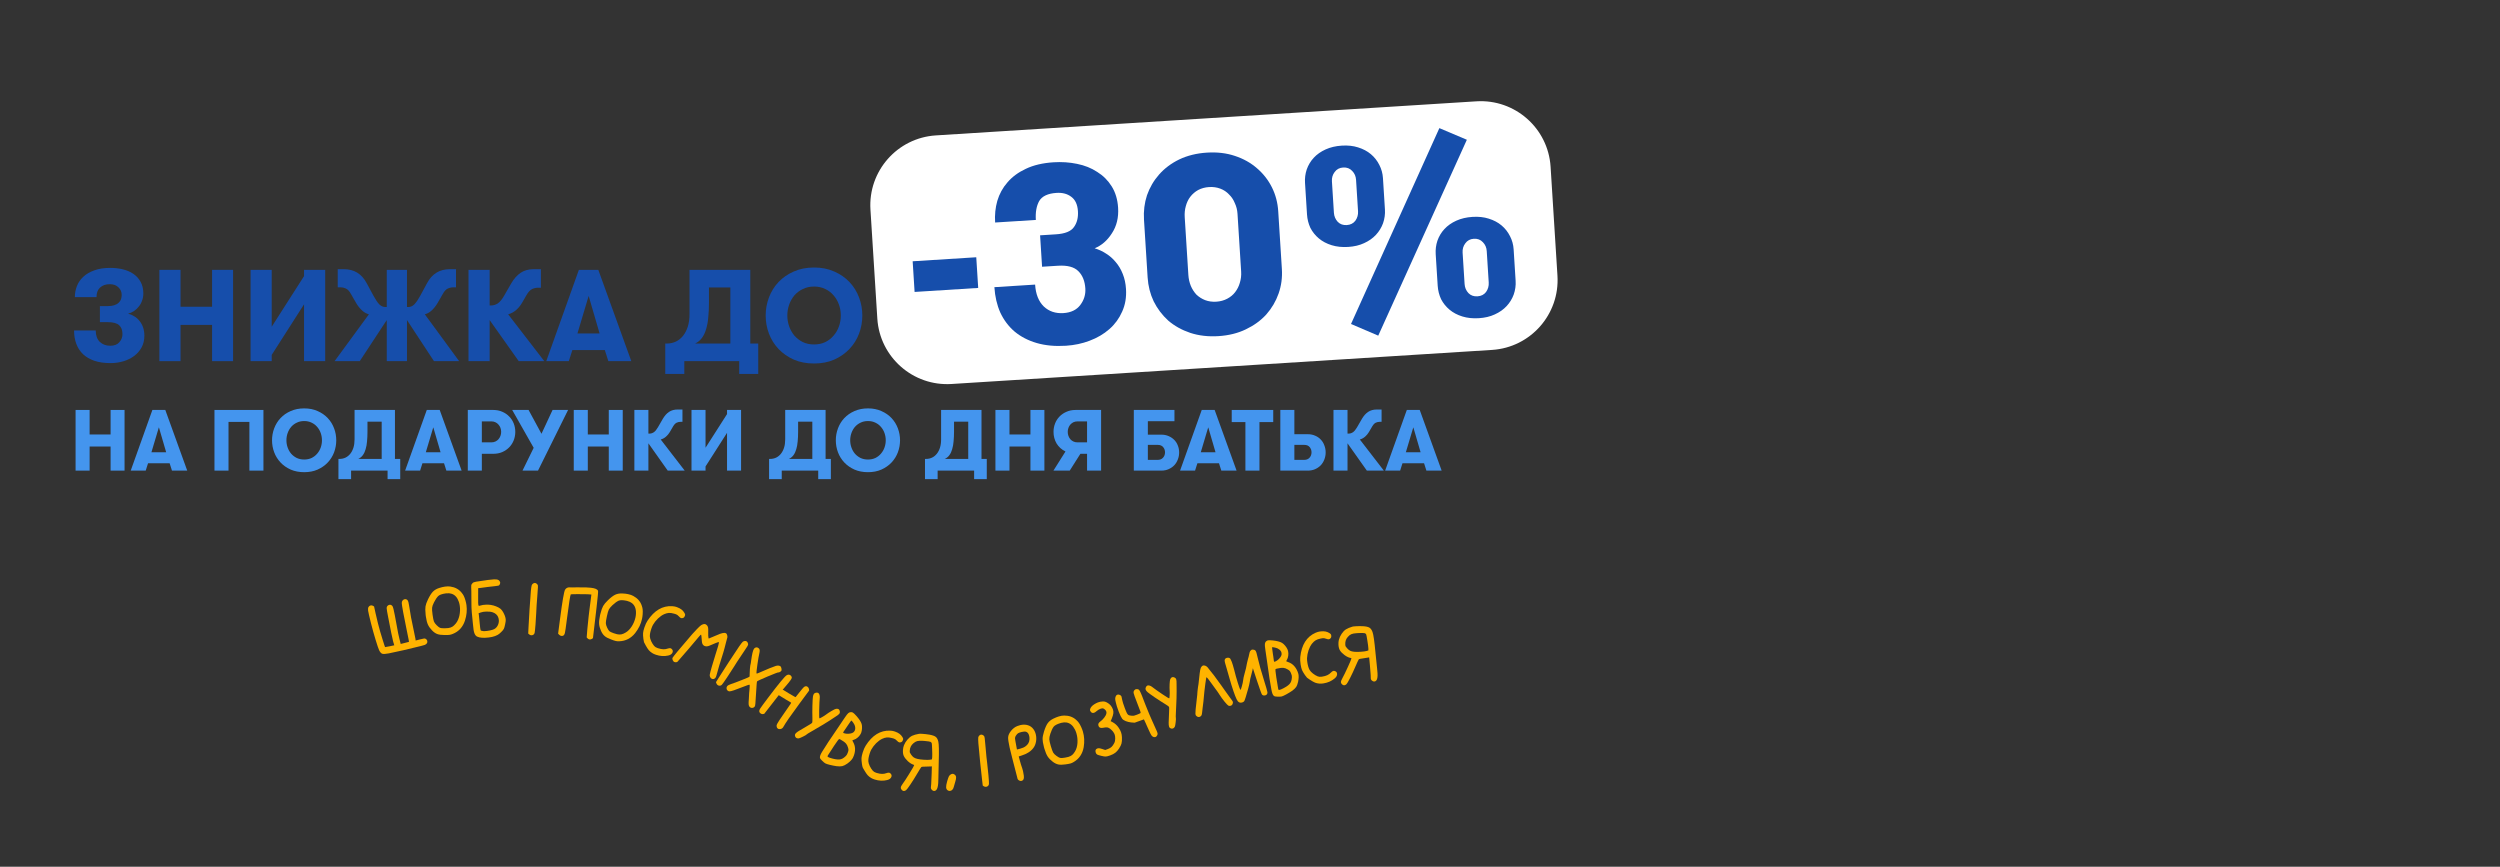 <svg width="5769" height="2000" viewBox="0 0 5769 2000" fill="none" xmlns="http://www.w3.org/2000/svg">
<rect x="0" y="0" width="5769" height="2000" fill="#333333" stroke="none"/>
<g clip-path="url(#clip0_700_1279)">
<path d="M3149.37 1461.2C3147.78 1460.68 3143.15 1460.55 3135.51 1460.81L3131.35 1461.05C3125.71 1461.37 3121.44 1462.14 3118.55 1463.34C3115.74 1464.46 3112.99 1466.58 3110.3 1469.69C3105.96 1474.46 3103.98 1480.23 3104.36 1487C3104.49 1489.17 3104.75 1490.68 3105.14 1491.52C3105.63 1492.37 3106.8 1493.87 3108.66 1496.02C3110.98 1498.59 3113.27 1500.46 3115.51 1501.64C3117.84 1502.81 3120.89 1503.6 3124.65 1503.99C3128.16 1504.4 3132.95 1504.43 3139.02 1504.09C3145.78 1503.7 3150.62 1503.08 3153.53 1502.22L3157.64 1500.94L3157.67 1496.89L3157.59 1495.46C3157.39 1491.9 3156.62 1486.11 3155.29 1478.09C3154.05 1470.07 3153.18 1465.42 3152.67 1464.14C3152.16 1462.78 3151.06 1461.8 3149.37 1461.2ZM3120.57 1446.13C3121.68 1445.72 3124.49 1445.38 3129 1445.12C3134.12 1444.83 3139.39 1444.79 3144.79 1445.01C3151.87 1445.39 3156.93 1446.49 3160 1448.32C3163.06 1450.15 3165.47 1453.54 3167.23 1458.48C3169.4 1464.45 3171.62 1479.82 3173.9 1504.58C3174.7 1514.02 3175.97 1526.4 3177.71 1541.7C3178.23 1546.2 3178.58 1550.1 3178.77 1553.39C3179.23 1561.46 3178.41 1566.95 3176.31 1569.85C3174.94 1571.67 3173.29 1572.64 3171.39 1572.74C3169.48 1572.85 3167.61 1572.09 3165.77 1570.45C3165.22 1569.87 3164.85 1569.46 3164.66 1569.21C3164.47 1569.05 3164.24 1568.71 3163.95 1568.21C3163.66 1567.79 3163.46 1567.23 3163.33 1566.54C3163.3 1565.94 3163.25 1565.11 3163.19 1564.07C3163.17 1563.72 3163.13 1562.99 3163.06 1561.86C3163.09 1560.81 3163.09 1559.94 3163.05 1559.25L3162.87 1556.13C3162.59 1551.18 3161.99 1543.69 3161.07 1533.64L3159.46 1516.89L3157.01 1517.42C3155.29 1517.87 3151.41 1518.48 3145.36 1519.26C3139.4 1519.95 3136.09 1520.75 3135.45 1521.65C3134.02 1524.09 3131.58 1529.32 3128.12 1537.35C3123.66 1547.7 3119.43 1556.77 3115.44 1564.57C3111.45 1572.46 3108.71 1577.18 3107.23 1578.74C3105.41 1580.42 3103.68 1581.3 3102.03 1581.39C3100.38 1581.48 3098.73 1580.8 3097.08 1579.32C3095.34 1577.77 3094.42 1576.12 3094.32 1574.39C3094.2 1572.31 3095.25 1569.33 3097.47 1565.46C3100.86 1559.35 3105.23 1550.4 3110.56 1538.61C3115.98 1526.81 3118.66 1520.35 3118.6 1519.22C3118.58 1518.87 3117.78 1518.53 3116.19 1518.18C3112.23 1517.45 3107.76 1515.31 3102.77 1511.76C3097.86 1508.13 3094.26 1504.42 3091.95 1500.63C3090.02 1497.26 3088.91 1492.97 3088.61 1487.76C3088.38 1483.77 3088.69 1480.06 3089.54 1476.61C3090.75 1471.85 3092.84 1467.24 3095.81 1462.81C3098.77 1458.29 3102.05 1454.84 3105.66 1452.46C3109.53 1450.06 3114.5 1447.95 3120.57 1446.13Z" fill="#FEB300"/>
<path d="M3035.68 1460.21C3039.14 1458.71 3042.33 1457.73 3045.25 1457.28C3045.51 1457.24 3045.94 1457.22 3046.56 1457.21C3047.24 1457.11 3047.76 1457.03 3048.1 1456.97C3055.8 1456.14 3062.18 1457.35 3067.26 1460.61C3069.2 1461.8 3070.4 1462.72 3070.85 1463.35C3071.39 1463.97 3071.77 1465.06 3072.01 1466.6C3072.37 1468.92 3072.04 1470.77 3071.02 1472.16C3069.54 1473.97 3068.03 1475 3066.49 1475.24C3065.11 1475.45 3062.98 1475.03 3060.09 1473.98C3057.01 1472.79 3054.26 1472.38 3051.86 1472.75C3050.14 1473.01 3048.64 1473.29 3047.37 1473.57C3042.76 1474.46 3038.96 1475.79 3035.99 1477.57C3033.09 1479.34 3030.32 1481.88 3027.67 1485.19C3024.43 1489.29 3021.75 1494.41 3019.62 1500.54C3017.57 1506.66 3016.4 1512.74 3016.1 1518.76C3016 1521.5 3016.24 1524.81 3016.84 1528.67C3018.02 1536.31 3019.75 1542.07 3022.02 1545.94C3023.57 1548.6 3026.15 1551.37 3029.76 1554.24C3033.45 1557.1 3037.09 1559.26 3040.65 1560.73C3043.28 1561.82 3046.23 1562.11 3049.49 1561.61L3051.68 1561.27C3060.36 1559.93 3066.87 1556.86 3071.23 1552.05C3073.42 1549.69 3075.41 1548.37 3077.21 1548.1C3078.24 1547.94 3079.56 1548.17 3081.15 1548.81C3083.59 1549.84 3085.01 1551.6 3085.39 1554.09C3086.03 1558.21 3084.16 1562.06 3079.79 1565.63C3072.63 1571.66 3063.99 1575.46 3053.85 1577.03C3050.25 1577.58 3047.06 1577.72 3044.29 1577.45C3040.72 1577.12 3037.49 1576.39 3034.59 1575.25C3031.77 1574.11 3027.92 1571.93 3023.03 1568.73C3019.82 1566.76 3017.51 1565.14 3016.08 1563.87C3014.73 1562.5 3013.14 1560.46 3011.31 1557.75C3008.02 1552.98 3005.76 1549.11 3004.5 1546.14C3003.24 1543.08 3002.23 1539.1 3001.48 1534.21L3001.22 1532.53C3000.25 1526.27 3000.01 1520.76 3000.51 1516.03C3003.55 1487.86 3015.27 1469.26 3035.68 1460.21Z" fill="#FEB300"/>
<path d="M2961.96 1541.24C2958.02 1540.84 2952.89 1541.41 2946.55 1542.93C2945.37 1543.21 2944.37 1543.54 2943.57 1543.91C2942.8 1544.45 2943.33 1550.76 2945.16 1562.83C2947.62 1578.68 2949.06 1587.49 2949.49 1589.27C2949.59 1589.69 2949.67 1590.03 2949.73 1590.28C2949.9 1590.6 2950 1590.84 2950.04 1591.01C2950.1 1591.27 2950.19 1591.47 2950.32 1591.62C2950.44 1591.76 2950.51 1591.84 2950.51 1591.84C2950.61 1591.9 2950.72 1591.97 2950.82 1592.03C2951.01 1592.08 2951.15 1592.09 2951.23 1592.07C2951.32 1592.05 2951.44 1592.02 2951.61 1591.98C2951.8 1592.02 2951.94 1592.03 2952.02 1592.01C2952.11 1591.99 2952.23 1591.96 2952.4 1591.92C2952.68 1591.94 2952.9 1591.94 2953.07 1591.9C2955.1 1591.41 2958.13 1590.1 2962.18 1587.97C2966.31 1585.82 2969.65 1583.72 2972.2 1581.68C2974.77 1579.72 2976.65 1577.71 2977.85 1575.63C2979.16 1573.62 2980.06 1571.08 2980.58 1568.01C2981.35 1564.16 2981.42 1560.88 2980.77 1558.18C2980.44 1556.82 2979.8 1555.06 2978.83 1552.88C2977.82 1550.53 2976.9 1548.96 2976.09 1548.17C2975.34 1547.28 2973.77 1546.14 2971.38 1544.74C2968.03 1542.69 2964.89 1541.52 2961.96 1541.24ZM2941.99 1494.29C2938.52 1493.6 2936.44 1493.34 2935.77 1493.5C2935.43 1493.59 2935.46 1495.19 2935.85 1498.31C2936.22 1501.35 2936.7 1504.85 2937.3 1508.82C2937.89 1512.79 2938.2 1514.81 2938.22 1514.9C2938.9 1520.72 2939.37 1524.18 2939.64 1525.28C2939.98 1526.72 2940.53 1527.35 2941.29 1527.16C2941.38 1527.14 2941.51 1527.11 2941.67 1527.07C2941.82 1526.95 2941.94 1526.87 2942.02 1526.85C2945.71 1525.44 2949.13 1522.96 2952.31 1519.43C2955.55 1515.79 2957.26 1512.52 2957.46 1509.61C2957.47 1508.18 2957.39 1507.08 2957.21 1506.32C2956.52 1503.45 2954.79 1500.92 2952.03 1498.72C2949.27 1496.52 2945.92 1495.05 2941.99 1494.29ZM2922.12 1479.62C2923.48 1478.58 2924.71 1477.93 2925.8 1477.67C2927.58 1477.24 2931.35 1477.32 2937.12 1477.9C2947.04 1479.01 2954.19 1480.91 2958.59 1483.61C2960.79 1484.96 2963.08 1487.04 2965.46 1489.87C2967.81 1492.61 2969.65 1495.43 2970.97 1498.33C2971.53 1499.54 2971.97 1500.82 2972.29 1502.17C2973.13 1505.63 2973.28 1509.26 2972.76 1513.05C2972.32 1516.82 2971.29 1519.97 2969.67 1522.5C2968.51 1524.39 2967.96 1525.46 2968.02 1525.71C2968.1 1526.05 2969.71 1526.78 2972.84 1527.91C2982.59 1531.29 2989.73 1538.56 2994.29 1549.71C2995.03 1551.31 2995.64 1553.13 2996.13 1555.16C2997.22 1559.72 2997.02 1565.76 2995.51 1573.27C2994.3 1578.65 2992.74 1582.74 2990.81 1585.52C2988.97 1588.29 2985.72 1591.3 2981.05 1594.57C2976.98 1597.33 2972.57 1600 2967.82 1602.56C2963.08 1605.13 2959.65 1606.67 2957.54 1607.18C2955.68 1607.62 2952.63 1607.77 2948.4 1607.63C2944.25 1607.46 2941.66 1607.1 2940.63 1606.54C2938.18 1605.25 2936.27 1601.78 2934.91 1596.12C2934.43 1594.09 2934.08 1592.47 2933.88 1591.27C2931.31 1578.3 2928.1 1557.67 2924.27 1529.37C2922.44 1515.42 2920.96 1505.14 2919.82 1498.54C2918.89 1492.42 2918.57 1488.11 2918.87 1485.63C2919.16 1483.14 2920.25 1481.14 2922.12 1479.62Z" fill="#FEB300"/>
<path d="M2888.89 1498.96C2889.22 1498.85 2890.43 1498.93 2892.52 1499.19C2894.41 1499.41 2895.83 1500.02 2896.77 1501C2897.69 1501.89 2898.6 1503.79 2899.51 1506.69C2900.08 1508.52 2901.29 1513.38 2903.12 1521.27C2905.64 1532.5 2910.03 1548.11 2916.29 1568.09C2921.35 1584.26 2924.12 1593.82 2924.59 1596.77C2925.06 1599.72 2924.22 1601.99 2922.07 1603.57C2921.71 1603.86 2921.07 1604.16 2920.16 1604.44C2917.01 1605.43 2914.41 1604.97 2912.35 1603.06C2911.3 1602.03 2907.49 1591.61 2900.92 1571.81L2891.16 1541.95L2890.12 1546.92C2889.63 1549.72 2888.57 1553.87 2886.93 1559.4C2885.49 1564.12 2884.5 1568.81 2883.95 1573.44C2883.33 1577.55 2882 1583.2 2879.97 1590.39L2874.43 1609.34C2872.76 1615.05 2871.36 1618.27 2870.22 1618.99C2869.05 1619.91 2867.76 1620.58 2866.35 1621.02C2862.29 1622.3 2858.91 1621.26 2856.22 1617.91C2853.13 1614.15 2848.35 1601.94 2841.88 1581.29C2840.87 1578.06 2839.38 1573.02 2837.42 1566.16C2836.49 1562.9 2833.53 1552.58 2828.54 1535.21C2826.96 1530.15 2826.1 1526.68 2825.97 1524.81C2825.89 1522.83 2826.43 1521.21 2827.58 1519.94C2828.42 1519.13 2829.5 1518.51 2830.83 1518.1C2832.99 1517.42 2834.96 1517.49 2836.76 1518.29C2837.93 1518.83 2838.81 1519.6 2839.4 1520.61C2840.04 1521.5 2841.07 1523.77 2842.49 1527.42C2842.96 1528.64 2843.77 1531.07 2844.92 1534.72C2846.32 1539.2 2847.48 1543.34 2848.4 1547.15C2850.26 1555.13 2852.91 1564.59 2856.33 1575.54C2859.19 1584.66 2861.06 1589.9 2861.94 1591.26C2862.26 1591.71 2862.51 1591.9 2862.67 1591.85C2863.17 1591.7 2864.1 1589.27 2865.45 1584.56C2867.26 1578.44 2868.34 1573.46 2868.69 1569.62C2869.17 1565.64 2870 1561.6 2871.17 1557.5C2874.4 1546.29 2876.56 1537.06 2877.65 1529.79C2878.06 1527.3 2878.81 1524.19 2879.93 1520.48C2881.12 1516.73 2881.95 1513.42 2882.42 1510.55C2883.16 1505.94 2884.3 1502.9 2885.84 1501.41C2887.38 1499.93 2888.4 1499.11 2888.89 1498.96Z" fill="#FEB300"/>
<path d="M2772.77 1538.21C2774.04 1536.9 2775.08 1536.1 2775.9 1535.79C2776.79 1535.46 2778.2 1535.49 2780.11 1535.89C2783.4 1536.52 2786.56 1539.14 2789.58 1543.76C2790.69 1545.48 2793.22 1548.67 2797.18 1553.31C2799.65 1556.19 2803.12 1560.78 2807.61 1567.09C2812.09 1573.39 2815.23 1577.69 2817.02 1579.99C2819.32 1582.93 2822.84 1587.88 2827.56 1594.84C2832.26 1601.71 2835.85 1606.72 2838.33 1609.88C2842.24 1614.91 2844.42 1618 2844.84 1619.14C2845.3 1620.36 2845.18 1622.02 2844.48 1624.14C2843.71 1626.28 2842.26 1627.75 2840.14 1628.54C2838.43 1629.18 2836.66 1629.15 2834.82 1628.44C2833.37 1627.78 2830.36 1624.68 2825.79 1619.15C2821.3 1613.59 2817.49 1608.34 2814.34 1603.39C2811.13 1598.28 2807.93 1593.68 2804.74 1589.58C2802.57 1586.77 2799.05 1581.92 2794.16 1575.03C2788.33 1566.63 2784.89 1562.63 2783.83 1563.02C2783.75 1563.05 2783.68 1563.12 2783.63 1563.23C2783.41 1563.87 2782.68 1568.64 2781.46 1577.54C2780.2 1586.36 2779.46 1592.43 2779.22 1595.77C2777.72 1613.12 2776.31 1626.25 2775.01 1635.18C2774.46 1638.44 2774.11 1641.59 2773.94 1644.62C2773.73 1648.04 2772.94 1650.51 2771.56 1652.05C2770.47 1653.1 2769.48 1653.8 2768.59 1654.13C2766.06 1655.07 2763.65 1654.58 2761.36 1652.66C2760.14 1651.63 2759.39 1650.75 2759.12 1650.01C2758.81 1649.2 2758.63 1648.2 2758.56 1647.02C2758.27 1644.26 2759.17 1634.13 2761.28 1616.65C2762.54 1606.63 2763.2 1599.7 2763.26 1595.88C2763.49 1592.27 2763.87 1589.07 2764.41 1586.27C2765.3 1581.95 2766.18 1575.13 2767.06 1565.8C2768.03 1555.98 2768.91 1549.25 2769.69 1545.62C2770.44 1541.91 2771.46 1539.44 2772.77 1538.21Z" fill="#FEB300"/>
<path d="M2644.16 1585.9C2645.2 1583.81 2646.32 1582.52 2647.53 1582.03C2648.9 1581.48 2650.58 1581.47 2652.56 1581.99C2654.55 1582.5 2656.42 1583.44 2658.18 1584.8C2663.89 1589.25 2671.8 1594.89 2681.91 1601.7C2692.03 1608.51 2697.45 1611.77 2698.18 1611.48C2698.58 1611.32 2698.88 1609.15 2699.07 1604.95C2699.35 1600.72 2699.38 1597.39 2699.15 1594.95C2698.78 1590.05 2698.73 1584.64 2698.99 1578.74C2699.25 1572.83 2699.74 1569.03 2700.47 1567.34C2701.65 1564.9 2703 1563.38 2704.54 1562.76C2706.07 1562.15 2707.91 1562.31 2710.05 1563.23C2712.09 1564.1 2713.44 1565.38 2714.12 1567.08C2714.86 1568.93 2715.17 1573.11 2715.06 1579.61C2714.98 1585.73 2715.01 1590.86 2715.17 1595.01C2715.43 1600.33 2714.87 1617.07 2713.48 1645.23C2713.13 1651.83 2713.09 1655.49 2713.38 1656.22C2713.83 1657.35 2713.7 1660.77 2712.99 1666.48C2712.36 1672.16 2711.7 1675.65 2711 1676.96C2709.94 1678.98 2708.56 1680.32 2706.86 1681C2705.17 1681.68 2703.36 1681.61 2701.44 1680.78C2699.75 1680.06 2698.66 1679.09 2698.17 1677.88C2697.85 1677.07 2697.63 1676.41 2697.52 1675.89C2697 1674.13 2696.77 1671.32 2696.82 1667.47C2696.87 1663.61 2697.18 1655.72 2697.75 1643.8C2698.12 1636.54 2698.13 1632.46 2697.78 1631.57C2697.26 1630.28 2693.81 1627.73 2687.42 1623.92C2681.52 1620.38 2674.01 1615.52 2664.9 1609.34C2655.86 1603.13 2650.26 1599.05 2648.08 1597.11C2645.9 1595.17 2644.47 1593.36 2643.8 1591.66C2643.09 1589.89 2643.21 1587.97 2644.16 1585.9Z" fill="#FEB300"/>
<path d="M2574.21 1607.91C2575.1 1605.41 2576.43 1603.81 2578.21 1603.11C2579.9 1602.44 2581.82 1602.57 2583.96 1603.5C2585.99 1604.39 2587.31 1605.59 2587.91 1607.13C2588.27 1608.02 2588.8 1610.56 2589.52 1614.76C2590.16 1618.53 2592.24 1625.09 2595.74 1634.45L2597.46 1638.81C2599.05 1642.86 2600.34 1645.66 2601.34 1647.23C2602.41 1648.77 2603.57 1649.81 2604.81 1650.35C2606.04 1650.89 2608.12 1651.29 2611.02 1651.54C2613.54 1651.77 2615.45 1651.76 2616.76 1651.52C2618.15 1651.26 2620.46 1650.49 2623.69 1649.21C2628.3 1647.4 2631.02 1646.14 2631.87 1645.43C2632.37 1645.05 2632.17 1643.58 2631.26 1641.05C2630.4 1638.4 2628.03 1632.14 2624.14 1622.28C2619.24 1609.83 2616.52 1602.21 2615.98 1599.43C2615.42 1596.57 2616.16 1594.18 2618.2 1592.26C2619.06 1591.36 2619.85 1590.76 2620.58 1590.48C2621.23 1590.22 2622.17 1590.13 2623.41 1590.2C2625.2 1590.24 2626.54 1590.56 2627.43 1591.14C2628.36 1591.61 2629.39 1592.93 2630.53 1595.1C2631.74 1597.24 2633.37 1600.89 2635.41 1606.07C2637.61 1611.65 2639.41 1616.35 2640.83 1620.18L2643.89 1627.94C2650.01 1643.47 2655.13 1655.64 2659.27 1664.47C2664.93 1676.72 2668.42 1684.5 2669.72 1687.81C2670.77 1690.48 2671.3 1692.28 2671.29 1693.22C2671.32 1694.23 2671.02 1695.38 2670.4 1696.65C2669.44 1698.71 2668.15 1700.06 2666.53 1700.7C2665.32 1701.17 2663.78 1701.18 2661.91 1700.7C2660.09 1700.11 2658.48 1698.87 2657.09 1696.99C2655.78 1695.08 2653.83 1691.22 2651.27 1685.42C2650.28 1683.38 2648.82 1680.17 2646.91 1675.79C2645 1671.4 2643.78 1668.66 2643.25 1667.56L2639.71 1659.99L2618.37 1667.7L2610.58 1667.13C2606.09 1666.65 2601.87 1665.66 2597.91 1664.13C2594.03 1662.58 2591.25 1660.74 2589.56 1658.6C2587.46 1655.88 2584.77 1650.35 2581.49 1642.02C2579.61 1637.25 2578.18 1633.15 2577.2 1629.71C2575.26 1622.9 2574.07 1618.1 2573.62 1615.29C2573.24 1612.45 2573.44 1609.99 2574.21 1607.91Z" fill="#FEB300"/>
<path d="M2524.77 1625.46C2527.98 1623.37 2530.98 1621.82 2533.76 1620.81C2537.11 1619.6 2540.51 1618.92 2543.97 1618.77C2546.33 1618.66 2548.18 1618.77 2549.5 1619.12C2550.8 1619.39 2552.48 1620.07 2554.55 1621.17C2561.07 1624.63 2565.59 1629.83 2568.11 1636.78C2569.18 1639.72 2569.52 1642.83 2569.14 1646.11C2568.73 1649.31 2567.57 1653.24 2565.66 1657.91L2562.93 1664.17L2567.36 1666.44C2573.11 1669.53 2577.81 1673.84 2581.47 1679.35C2583.88 1682.91 2585.67 1686.33 2586.86 1689.6C2588.1 1693.03 2588.81 1696.88 2588.97 1701.17C2589.25 1707.54 2588.92 1712.37 2587.99 1715.67C2587.09 1719.04 2585.19 1722.97 2582.28 1727.44C2579.53 1731.58 2576.64 1734.81 2573.59 1737.11C2570.63 1739.39 2566.61 1741.45 2561.55 1743.29C2557.14 1744.89 2553.83 1745.71 2551.63 1745.77C2549.55 1745.88 2546.22 1745.38 2541.66 1744.26C2536.6 1743.05 2533.31 1742.02 2531.8 1741.18C2530.41 1740.39 2529.34 1738.98 2528.6 1736.93C2526.88 1731.92 2528.1 1728.66 2532.26 1727.15C2533.76 1726.7 2535.13 1726.52 2536.37 1726.63C2537.69 1726.7 2539.92 1727.24 2543.05 1728.23L2550.45 1730.67L2556.58 1728.45C2560.09 1727.17 2562.88 1725.56 2564.95 1723.61C2567.09 1721.63 2569.15 1718.76 2571.11 1715C2572.79 1711.71 2573.57 1708.14 2573.47 1704.3C2573.45 1700.42 2573.04 1697.38 2572.24 1695.18C2570.85 1691.34 2568.33 1687.72 2564.7 1684.32C2561.12 1680.82 2557.78 1678.88 2554.69 1678.52C2552.84 1678.27 2550.12 1678.52 2546.51 1679.28C2540.28 1680.7 2536.44 1679.42 2534.98 1675.41C2534.18 1673.21 2534.13 1671.29 2534.83 1669.65C2535.53 1668.01 2537.23 1666.19 2539.93 1664.19C2542.79 1662.14 2545.53 1659.39 2548.16 1655.94C2550.79 1652.49 2552.38 1649.6 2552.92 1647.28C2553.45 1645.15 2553.41 1643.26 2552.82 1641.63C2552.17 1639.83 2550.87 1638.18 2548.93 1636.66C2546.97 1635.06 2545.23 1634.35 2543.72 1634.53C2542.3 1634.68 2541.06 1634.94 2539.99 1635.33C2536.4 1636.63 2532.99 1638.7 2529.77 1641.53C2528.18 1643.03 2526.53 1644.09 2524.82 1644.72C2521.14 1646.05 2518.24 1644.79 2516.1 1640.94C2515.9 1640.65 2515.68 1640.17 2515.45 1639.52C2515.09 1638.54 2515.23 1637.15 2515.87 1635.34C2517.32 1631.68 2520.28 1628.38 2524.77 1625.46Z" fill="#FEB300"/>
<path d="M2460.81 1667.2C2457.55 1666.64 2453.56 1666.92 2448.82 1668.07L2447.07 1668.59C2439.16 1670.96 2433.89 1673.81 2431.26 1677.14C2428.62 1680.74 2426.13 1686.06 2423.8 1693.11C2422.04 1698.45 2421.24 1702.72 2421.38 1705.95C2421.51 1709.08 2422.68 1714.36 2424.89 1721.77C2427.11 1729.17 2428.91 1734.12 2430.29 1736.61C2431.76 1739.08 2434.29 1741.63 2437.89 1744.27C2441.71 1747.03 2444.59 1748.61 2446.53 1749.03C2448.47 1749.45 2452.07 1749.23 2457.35 1748.38C2460.81 1747.79 2463.49 1747.22 2465.41 1746.64C2468.99 1745.57 2471.93 1744.06 2474.25 1742.09C2476.56 1740.13 2478.79 1737.28 2480.94 1733.56C2484.02 1728.37 2485.82 1721.98 2486.36 1714.38C2486.87 1706.7 2486.04 1699.24 2483.88 1692C2482.98 1689 2481.87 1686.2 2480.55 1683.61C2475.65 1673.92 2469.07 1668.45 2460.81 1667.2ZM2430.56 1658.43C2435.14 1656.16 2439.39 1654.43 2443.3 1653.26C2448.04 1651.84 2452.15 1651.16 2455.61 1651.21C2466.83 1651.11 2476.14 1654.49 2483.54 1661.35C2486.14 1663.66 2488.17 1665.9 2489.65 1668.09C2491.18 1670.17 2492.97 1673.45 2495.03 1677.91C2496.58 1681.26 2497.86 1684.64 2498.88 1688.05C2502.25 1699.29 2502.87 1711.35 2500.74 1724.23C2498.04 1739.46 2490.42 1750.81 2477.87 1758.29C2475.27 1759.88 2472.84 1761.02 2470.59 1761.69C2468.01 1762.46 2464.06 1763.19 2458.73 1763.88C2451.96 1764.91 2446.45 1764.97 2442.19 1764.07C2438.03 1763.23 2433.73 1761.12 2429.27 1757.74C2424.35 1754.04 2420.49 1750.07 2417.68 1745.83C2414.95 1741.57 2412.46 1735.69 2410.22 1728.2C2410.07 1727.7 2409.84 1726.91 2409.51 1725.83C2409.25 1724.64 2409.03 1723.75 2408.85 1723.17C2406.81 1715.43 2405.81 1709.38 2405.87 1705.01C2405.92 1700.64 2407.03 1694.96 2409.2 1687.96C2411.88 1679.36 2414.73 1672.97 2417.75 1668.8C2420.76 1664.63 2425.03 1661.18 2430.56 1658.43Z" fill="#FEB300"/>
<path d="M2367.63 1688.58C2365.61 1687.87 2362.3 1688.03 2357.72 1689.05C2353.84 1690 2351.07 1690.97 2349.42 1691.96C2347.86 1692.94 2346.21 1694.73 2344.48 1697.34C2342.99 1699.45 2342.24 1701.49 2342.23 1703.45C2342.31 1705.39 2343.13 1710.5 2344.71 1718.78L2346.71 1729.56L2354.41 1727.58C2359.46 1726.27 2363.55 1724.43 2366.67 1722.04C2372.17 1717.97 2375.14 1712.91 2375.57 1706.84C2375.83 1704.03 2375.66 1701.26 2375.06 1698.55C2373.85 1693.12 2371.38 1689.8 2367.63 1688.58ZM2347.61 1675.41C2350.32 1674.36 2352.69 1673.61 2354.72 1673.16C2360.91 1671.78 2366.63 1671.89 2371.88 1673.48C2377.14 1675.07 2381.36 1678.05 2384.55 1682.41C2387.31 1685.98 2389.24 1690.27 2390.35 1695.28C2391.52 1700.54 2391.65 1705.89 2390.73 1711.35C2389.78 1716.72 2387.89 1721.42 2385.05 1725.43C2379.2 1733.59 2370.04 1739.59 2357.54 1743.44L2350.81 1745.6L2353.84 1756.81C2355.38 1762.52 2357.05 1767.85 2358.86 1772.79C2359.51 1774.51 2360.13 1776.69 2360.71 1779.32C2362.56 1787.63 2363.15 1793.29 2362.49 1796.28C2361.86 1799.45 2360.06 1801.36 2357.09 1802.02C2355.14 1802.46 2353.23 1802.08 2351.36 1800.89C2349.79 1799.82 2348.73 1798.68 2348.19 1797.46C2347.74 1796.23 2346.71 1792.18 2345.09 1785.33C2343.36 1778.33 2340.45 1767.05 2336.36 1751.49C2333.43 1740.3 2331.28 1731.65 2329.92 1725.55C2327.28 1713.67 2326.1 1705.57 2326.38 1701.23C2326.74 1696.43 2329.02 1691.47 2333.22 1686.36C2337.49 1681.13 2342.29 1677.48 2347.61 1675.41Z" fill="#FEB300"/>
<path d="M2261.08 1696.22C2261.88 1695.68 2262.72 1695.35 2263.58 1695.23C2265.13 1695.03 2266.62 1695.35 2268.05 1696.21C2269.55 1696.98 2270.71 1698.1 2271.52 1699.57C2271.76 1700.06 2272.04 1701.51 2272.36 1703.92C2272.99 1708.66 2273.65 1715.54 2274.33 1724.57C2275.57 1739.83 2276.81 1752.07 2278.03 1761.29C2278.93 1768.01 2279.89 1777.17 2280.91 1788.78C2281.93 1800.39 2282.34 1807.09 2282.14 1808.87C2282.04 1810.72 2281.36 1812.26 2280.12 1813.48C2278.88 1814.69 2277.4 1815.42 2275.68 1815.65C2273.78 1815.9 2272.02 1815.52 2270.4 1814.51L2267.82 1812.88L2266.53 1802.27C2265.63 1794.85 2264.05 1780.38 2261.8 1758.85C2259.62 1737.22 2258.24 1722.64 2257.68 1715.09C2257.2 1708.22 2257.13 1703.72 2257.45 1701.57C2257.87 1699.41 2259.08 1697.63 2261.08 1696.22Z" fill="#FEB300"/>
<path d="M2193.14 1787.6C2194.98 1786.36 2196.6 1785.7 2197.98 1785.61C2199.54 1785.52 2201.24 1786.16 2203.06 1787.53C2205.07 1789.06 2206.15 1791.08 2206.3 1793.6C2206.46 1796.2 2205.8 1799.72 2204.33 1804.16C2203 1808.08 2201.92 1811.8 2201.09 1815.33C2200.48 1818.24 2199.36 1820.57 2197.72 1822.32C2196.09 1824.08 2194.18 1825.02 2192.02 1825.15C2190.71 1825.23 2189.44 1825 2188.19 1824.47C2185.14 1823.08 2183.51 1820.57 2183.29 1816.93C2183.11 1813.89 2183.91 1809.19 2185.7 1802.81C2187.44 1797.05 2188.7 1793.4 2189.48 1791.87C2190.26 1790.26 2191.47 1788.84 2193.14 1787.6Z" fill="#FEB300"/>
<path d="M2147.22 1711.9C2145.7 1711.19 2141.13 1710.49 2133.51 1709.81L2129.35 1709.53C2123.71 1709.16 2119.39 1709.39 2116.37 1710.23C2113.44 1711 2110.45 1712.76 2107.39 1715.51C2102.5 1719.72 2099.83 1725.2 2099.37 1731.96C2099.23 1734.13 2099.3 1735.66 2099.59 1736.55C2099.97 1737.44 2100.95 1739.08 2102.53 1741.45C2104.52 1744.28 2106.55 1746.42 2108.63 1747.86C2110.8 1749.31 2113.73 1750.47 2117.42 1751.32C2120.84 1752.16 2125.59 1752.78 2131.66 1753.19C2138.42 1753.64 2143.3 1753.62 2146.3 1753.12L2150.53 1752.36L2151.06 1748.34L2151.15 1746.91C2151.39 1743.36 2151.34 1737.52 2151.01 1729.4C2150.77 1721.28 2150.48 1716.56 2150.13 1715.23C2149.79 1713.81 2148.82 1712.7 2147.22 1711.9ZM2120.5 1693.4C2121.65 1693.13 2124.48 1693.14 2128.98 1693.44C2134.1 1693.78 2139.33 1694.39 2144.67 1695.27C2151.64 1696.52 2156.53 1698.24 2159.35 1700.43C2162.16 1702.62 2164.14 1706.28 2165.28 1711.41C2166.69 1717.6 2167.01 1733.12 2166.22 1757.98C2165.85 1767.44 2165.59 1779.88 2165.43 1795.28C2165.39 1799.81 2165.26 1803.72 2165.04 1807.01C2164.5 1815.08 2163.01 1820.42 2160.57 1823.05C2158.98 1824.68 2157.23 1825.44 2155.33 1825.31C2153.42 1825.18 2151.66 1824.19 2150.04 1822.34C2149.56 1821.7 2149.24 1821.24 2149.08 1820.97C2148.92 1820.79 2148.73 1820.43 2148.5 1819.89C2148.27 1819.44 2148.14 1818.86 2148.1 1818.16C2148.14 1817.56 2148.19 1816.73 2148.26 1815.69C2148.28 1815.35 2148.33 1814.61 2148.41 1813.48C2148.56 1812.45 2148.67 1811.58 2148.71 1810.89L2148.92 1807.77C2149.25 1802.83 2149.58 1795.31 2149.9 1785.23L2150.37 1768.41L2147.87 1768.64C2146.12 1768.87 2142.19 1769 2136.09 1769.03C2130.08 1768.98 2126.71 1769.36 2125.95 1770.18C2124.24 1772.42 2121.17 1777.31 2116.75 1784.85C2111.05 1794.57 2105.73 1803.06 2100.81 1810.31C2095.88 1817.64 2092.58 1821.99 2090.92 1823.36C2088.91 1824.8 2087.08 1825.46 2085.44 1825.35C2083.79 1825.24 2082.24 1824.35 2080.78 1822.69C2079.24 1820.93 2078.53 1819.18 2078.65 1817.45C2078.79 1815.37 2080.19 1812.54 2082.87 1808.98C2086.99 1803.33 2092.43 1794.98 2099.17 1783.94C2106 1772.9 2109.46 1766.82 2109.53 1765.69C2109.56 1765.34 2108.8 1764.9 2107.27 1764.36C2103.43 1763.15 2099.26 1760.47 2094.74 1756.34C2090.32 1752.13 2087.2 1748 2085.38 1743.96C2083.88 1740.38 2083.3 1735.98 2083.65 1730.78C2083.91 1726.79 2084.68 1723.14 2085.94 1719.83C2087.73 1715.25 2090.37 1710.94 2093.86 1706.9C2097.36 1702.78 2101.04 1699.76 2104.92 1697.84C2109.05 1695.94 2114.24 1694.46 2120.5 1693.4Z" fill="#FEB300"/>
<path d="M2053.82 1686.02C2057.59 1686.2 2060.89 1686.73 2063.71 1687.61C2063.96 1687.68 2064.36 1687.86 2064.91 1688.12C2065.58 1688.33 2066.07 1688.48 2066.41 1688.59C2073.68 1691.22 2078.88 1695.12 2082.01 1700.28C2083.22 1702.21 2083.9 1703.56 2084.02 1704.33C2084.23 1705.12 2084.1 1706.26 2083.63 1707.76C2082.93 1710 2081.82 1711.52 2080.3 1712.31C2078.17 1713.29 2076.36 1713.54 2074.87 1713.08C2073.54 1712.66 2071.81 1711.35 2069.68 1709.14C2067.44 1706.71 2065.15 1705.13 2062.83 1704.4C2061.17 1703.88 2059.71 1703.47 2058.44 1703.17C2053.91 1701.93 2049.91 1701.46 2046.46 1701.75C2043.08 1702.06 2039.47 1703.12 2035.63 1704.92C2030.92 1707.18 2026.26 1710.6 2021.65 1715.16C2017.12 1719.76 2013.39 1724.69 2010.47 1729.97C2009.17 1732.39 2007.93 1735.46 2006.77 1739.19C2004.46 1746.57 2003.48 1752.5 2003.81 1756.98C2004.03 1760.05 2005.13 1763.67 2007.11 1767.84C2009.17 1772.03 2011.47 1775.57 2014.03 1778.47C2015.91 1780.6 2018.43 1782.16 2021.58 1783.15L2023.7 1783.81C2032.07 1786.42 2039.28 1786.53 2045.31 1784.14C2048.31 1782.98 2050.68 1782.67 2052.42 1783.22C2053.42 1783.53 2054.49 1784.32 2055.64 1785.59C2057.38 1787.59 2057.88 1789.79 2057.13 1792.2C2055.88 1796.18 2052.51 1798.81 2047.01 1800.1C2037.93 1802.36 2028.5 1801.96 2018.71 1798.91C2015.22 1797.82 2012.3 1796.54 2009.94 1795.08C2006.88 1793.21 2004.3 1791.13 2002.19 1788.83C2000.17 1786.56 1997.67 1782.91 1994.69 1777.89C1992.67 1774.71 1991.31 1772.23 1990.59 1770.46C1989.97 1768.63 1989.45 1766.1 1989 1762.86C1988.15 1757.14 1987.81 1752.66 1988 1749.44C1988.21 1746.14 1989.06 1742.13 1990.53 1737.4L1991.04 1735.78C1992.93 1729.73 1995.14 1724.68 1997.68 1720.65C2012.8 1696.7 2031.52 1685.16 2053.82 1686.02Z" fill="#FEB300"/>
<path d="M1952.09 1715.71C1949.44 1712.77 1945.26 1709.73 1939.55 1706.6C1938.48 1706.01 1937.52 1705.59 1936.68 1705.32C1935.75 1705.21 1931.9 1710.23 1925.13 1720.4C1916.3 1733.79 1911.45 1741.28 1910.57 1742.88C1910.36 1743.26 1910.19 1743.57 1910.07 1743.8C1909.98 1744.14 1909.89 1744.39 1909.8 1744.55C1909.68 1744.77 1909.61 1744.99 1909.61 1745.18C1909.6 1745.37 1909.59 1745.47 1909.59 1745.47C1909.63 1745.59 1909.66 1745.71 1909.7 1745.82C1909.81 1745.98 1909.9 1746.08 1909.98 1746.13C1910.05 1746.17 1910.17 1746.23 1910.32 1746.31C1910.43 1746.47 1910.52 1746.58 1910.6 1746.62C1910.68 1746.66 1910.79 1746.72 1910.94 1746.81C1911.13 1747.01 1911.3 1747.15 1911.45 1747.23C1913.28 1748.24 1916.41 1749.31 1920.84 1750.45C1925.34 1751.63 1929.22 1752.33 1932.48 1752.53C1935.7 1752.81 1938.45 1752.58 1940.73 1751.85C1943.05 1751.24 1945.43 1749.97 1947.88 1748.04C1951.04 1745.71 1953.29 1743.33 1954.63 1740.89C1955.3 1739.67 1956 1737.93 1956.75 1735.66C1957.58 1733.25 1957.96 1731.47 1957.89 1730.34C1957.93 1729.18 1957.54 1727.27 1956.71 1724.64C1955.61 1720.86 1954.07 1717.89 1952.09 1715.71ZM1968.86 1667.53C1966.75 1664.68 1965.4 1663.1 1964.79 1662.76C1964.48 1662.59 1963.42 1663.8 1961.62 1666.37C1959.85 1668.87 1957.85 1671.79 1955.62 1675.13C1953.39 1678.47 1952.26 1680.17 1952.22 1680.25C1948.81 1685.02 1946.83 1687.9 1946.29 1688.89C1945.58 1690.18 1945.57 1691.02 1946.25 1691.4C1946.33 1691.44 1946.44 1691.5 1946.59 1691.58C1946.79 1691.59 1946.92 1691.62 1947 1691.66C1950.68 1693.08 1954.88 1693.55 1959.6 1693.07C1964.45 1692.56 1967.92 1691.29 1970.02 1689.27C1970.99 1688.22 1971.66 1687.35 1972.04 1686.66C1973.46 1684.07 1973.89 1681.04 1973.32 1677.55C1972.75 1674.07 1971.27 1670.73 1968.86 1667.53ZM1964.01 1643.31C1965.72 1643.45 1967.07 1643.79 1968.06 1644.34C1969.66 1645.21 1972.4 1647.81 1976.28 1652.12C1982.87 1659.6 1986.89 1665.82 1988.34 1670.78C1989.06 1673.26 1989.35 1676.34 1989.21 1680.03C1989.11 1683.64 1988.58 1686.96 1987.6 1690C1987.21 1691.27 1986.67 1692.51 1986 1693.73C1984.29 1696.85 1981.97 1699.64 1979.03 1702.1C1976.18 1704.59 1973.3 1706.23 1970.39 1707.02C1968.26 1707.64 1967.14 1708.06 1967.01 1708.29C1966.85 1708.59 1967.54 1710.21 1969.1 1713.15C1974.05 1722.21 1974.45 1732.39 1970.33 1743.71C1969.8 1745.4 1969.03 1747.16 1968.03 1748.99C1965.77 1753.1 1961.56 1757.43 1955.4 1761.98C1950.88 1765.15 1946.98 1767.12 1943.68 1767.89C1940.46 1768.7 1936.02 1768.74 1930.37 1768.02C1925.5 1767.33 1920.44 1766.34 1915.2 1765.05C1909.96 1763.76 1906.39 1762.6 1904.49 1761.55C1902.81 1760.63 1900.46 1758.69 1897.42 1755.74C1894.46 1752.83 1892.78 1750.82 1892.4 1749.71C1891.45 1747.11 1892.37 1743.26 1895.17 1738.15C1896.18 1736.32 1897.01 1734.9 1897.67 1733.87C1904.48 1722.54 1915.98 1705.11 1932.16 1681.58C1940.18 1670.03 1946 1661.42 1949.6 1655.76C1953.02 1650.61 1955.68 1647.21 1957.57 1645.57C1959.46 1643.93 1961.61 1643.18 1964.01 1643.31Z" fill="#FEB300"/>
<path d="M1883.18 1598.39C1885.51 1598.12 1887.2 1598.37 1888.26 1599.12C1889.46 1599.98 1890.39 1601.38 1891.03 1603.33C1891.67 1605.28 1891.9 1607.36 1891.71 1609.57C1891.06 1616.78 1890.62 1626.49 1890.37 1638.68C1890.13 1650.87 1890.33 1657.2 1890.97 1657.65C1891.32 1657.9 1893.31 1656.97 1896.95 1654.86C1900.65 1652.8 1903.46 1651.02 1905.39 1649.51C1909.31 1646.54 1913.82 1643.56 1918.93 1640.58C1924.03 1637.59 1927.49 1635.95 1929.31 1635.64C1931.99 1635.31 1934.01 1635.63 1935.36 1636.58C1936.7 1637.54 1937.57 1639.17 1937.96 1641.47C1938.33 1643.65 1937.98 1645.48 1936.93 1646.97C1935.77 1648.6 1932.43 1651.13 1926.9 1654.56C1921.72 1657.8 1917.43 1660.62 1914.03 1663C1909.69 1666.1 1895.32 1674.7 1870.91 1688.81C1865.17 1692.08 1862.07 1694.04 1861.62 1694.68C1860.92 1695.67 1857.97 1697.41 1852.78 1699.91C1847.67 1702.46 1844.37 1703.8 1842.9 1703.92C1840.63 1704.12 1838.75 1703.69 1837.26 1702.63C1835.77 1701.58 1834.85 1700.02 1834.51 1697.96C1834.2 1696.14 1834.42 1694.7 1835.18 1693.64C1835.68 1692.93 1836.12 1692.39 1836.49 1692.01C1837.69 1690.63 1839.92 1688.91 1843.19 1686.86C1846.46 1684.81 1853.26 1680.79 1863.59 1674.81C1869.89 1671.19 1873.32 1668.99 1873.87 1668.21C1874.68 1667.07 1874.95 1662.79 1874.69 1655.36C1874.46 1648.48 1874.47 1639.53 1874.73 1628.52C1875.05 1617.56 1875.44 1610.64 1875.89 1607.76C1876.34 1604.88 1877.09 1602.7 1878.14 1601.21C1879.25 1599.65 1880.93 1598.71 1883.18 1598.39Z" fill="#FEB300"/>
<path d="M1860.33 1583.54C1861.46 1583.63 1862.57 1584.09 1863.68 1584.93C1865.49 1586.29 1866.54 1588.07 1866.85 1590.26L1867.2 1593.47L1844.26 1624.49C1824.43 1651.33 1812.11 1669.14 1807.32 1677.94C1807.22 1678.08 1807.09 1678.25 1806.93 1678.46C1806.84 1678.72 1806.74 1678.92 1806.64 1679.06C1805.23 1680.93 1803.3 1682.03 1800.87 1682.37C1798.45 1682.83 1796.41 1682.44 1794.75 1681.18C1793.64 1680.34 1792.89 1679.23 1792.52 1677.86C1792.09 1676.12 1791.99 1674.52 1792.22 1673.06C1792.71 1670.39 1801.3 1657.22 1817.98 1633.55C1821.66 1628.39 1823.91 1625.13 1824.71 1623.77C1825.57 1622.35 1825.79 1621.48 1825.37 1621.17C1825.16 1621.01 1824.96 1620.91 1824.77 1620.88C1824.06 1620.67 1820.55 1618.61 1814.24 1614.72C1813.42 1614.21 1809.11 1611.55 1801.31 1606.75L1797.04 1604.18C1793.3 1608.98 1787.73 1616.15 1780.31 1625.68C1772.89 1635.22 1767.31 1642.38 1763.58 1647.18L1760.68 1647.77C1758.75 1648.17 1756.85 1647.66 1754.98 1646.24C1753.87 1645.4 1753.05 1644.4 1752.51 1643.24C1751.62 1641.25 1752.07 1638.71 1753.87 1635.6C1755.74 1632.55 1762.01 1623.95 1772.7 1609.81C1796.74 1577.98 1810.93 1560.77 1815.29 1558.18C1818.56 1556.3 1821.51 1556.35 1824.15 1558.34C1824.22 1558.39 1824.33 1558.53 1824.49 1558.76C1824.7 1558.91 1824.87 1559.05 1825.01 1559.15C1826.62 1560.91 1827.33 1562.49 1827.15 1563.88C1827.1 1565.25 1825.84 1567.56 1823.38 1570.82C1821.54 1573.25 1819.99 1575.23 1818.72 1576.78C1812.89 1583.92 1809.35 1588.1 1808.09 1589.33L1806.03 1591.2L1810.81 1594.16C1811.75 1594.65 1815.24 1596.8 1821.3 1600.61C1827.4 1604.35 1831.35 1606.62 1833.13 1607.43L1835.92 1608.72L1845.34 1596.89C1850.14 1590.82 1853.4 1587.02 1855.11 1585.48C1856.88 1583.99 1858.62 1583.34 1860.33 1583.54Z" fill="#FEB300"/>
<path d="M1746 1493.83C1747.25 1493.85 1748.66 1494.41 1750.24 1495.49C1751.95 1496.68 1752.89 1498.22 1753.05 1500.13C1753.33 1502.02 1752.96 1505.08 1751.92 1509.33C1750.97 1513 1749.61 1520.94 1747.84 1533.13C1746.14 1545.37 1745.37 1552.13 1745.54 1553.41C1745.61 1553.77 1745.75 1554.03 1745.97 1554.17C1746.47 1554.52 1748.27 1553.97 1751.38 1552.53C1770.93 1543.96 1783.8 1538.7 1790 1536.76C1794.63 1535.41 1798.27 1535.66 1800.91 1537.48C1801.98 1538.22 1802.76 1539.92 1803.25 1542.58C1803.78 1545.17 1803.71 1546.97 1803.01 1547.97C1802.37 1548.9 1801.22 1549.79 1799.57 1550.66C1797.99 1551.57 1796.98 1551.88 1796.55 1551.58C1795.91 1551.14 1787.64 1554.24 1771.74 1560.9C1755.91 1567.6 1747.65 1571.45 1746.96 1572.45C1746.62 1572.95 1746.28 1575.57 1745.96 1580.31C1744.76 1597.34 1744.04 1608.4 1743.78 1613.5C1743.38 1621.57 1742.92 1626.59 1742.41 1628.56C1742.18 1629.35 1741.87 1630.03 1741.47 1630.6C1740.38 1632.18 1738.78 1633.13 1736.65 1633.45C1734.6 1633.83 1732.75 1633.45 1731.1 1632.31C1730.46 1631.87 1729.89 1631.31 1729.39 1630.66C1728.33 1629.29 1727.71 1627.43 1727.54 1625.09C1727.36 1622.75 1727.54 1618.44 1728.08 1612.16C1728.38 1608.35 1728.58 1604.32 1728.68 1600.06C1728.65 1599.93 1728.83 1598.15 1729.2 1594.71C1729.64 1591.32 1729.9 1588.12 1729.97 1585.11C1730.17 1582.08 1730.05 1580.41 1729.62 1580.11C1728.98 1579.67 1724.5 1581.11 1716.17 1584.44C1697.61 1591.9 1686.69 1595.55 1683.42 1595.39C1682.09 1595.32 1680.93 1594.94 1679.93 1594.25C1677.85 1592.82 1676.75 1590.9 1676.62 1588.48C1676.49 1586.7 1676.86 1585.16 1677.75 1583.87C1679.18 1581.8 1682.2 1580.03 1686.81 1578.57C1692.48 1576.78 1700.87 1573.66 1711.98 1569.19C1723.17 1564.77 1728.96 1562.28 1729.35 1561.71C1729.85 1560.99 1730.02 1559.37 1729.87 1556.83C1729.78 1554.98 1729.97 1550.72 1730.44 1544.08C1731.04 1537.41 1731.51 1533.83 1731.85 1533.33C1732.25 1532.76 1732.82 1529.25 1733.58 1522.8C1735.5 1509.02 1737.57 1500.52 1739.79 1497.31C1741.27 1495.16 1743.34 1494 1746 1493.83Z" fill="#FEB300"/>
<path d="M1720.19 1479.1C1721.15 1479.18 1722.01 1479.45 1722.75 1479.9C1724.09 1480.71 1725.04 1481.9 1725.61 1483.47C1726.31 1485.01 1726.51 1486.61 1726.21 1488.26C1726.09 1488.79 1725.4 1490.1 1724.13 1492.18C1721.65 1496.26 1717.84 1502.03 1712.7 1509.48C1704.09 1522.15 1697.37 1532.45 1692.54 1540.4C1689.02 1546.19 1684.01 1553.92 1677.52 1563.6C1671.03 1573.28 1667.14 1578.75 1665.87 1580.01C1664.63 1581.39 1663.14 1582.16 1661.41 1582.33C1659.68 1582.5 1658.07 1582.14 1656.59 1581.23C1654.95 1580.24 1653.82 1578.84 1653.19 1577.03L1652.2 1574.14L1657.86 1565.08C1661.82 1558.74 1669.68 1546.48 1681.43 1528.31C1693.31 1510.1 1701.4 1497.89 1705.7 1491.65C1709.63 1486.01 1712.4 1482.46 1714.01 1480.99C1715.68 1479.57 1717.74 1478.94 1720.19 1479.1Z" fill="#FEB300"/>
<path d="M1666.86 1461.02C1670.35 1460.22 1673 1460.26 1674.79 1461.14C1676.51 1461.98 1677.59 1463.53 1678.03 1465.78C1678.55 1468.07 1678.7 1469.74 1678.48 1470.79C1677.99 1473.16 1676.93 1477.09 1675.3 1482.59C1673.71 1488 1672.65 1492.13 1672.13 1494.97C1671.04 1499.56 1668.48 1508.13 1664.46 1520.67C1660.85 1531.78 1657.76 1542.22 1655.19 1551.99C1653.64 1557.71 1652.5 1561.32 1651.78 1562.8C1650.78 1564.83 1649.26 1566.16 1647.2 1566.8C1645.61 1567.28 1644.04 1567.13 1642.48 1566.37C1640.84 1565.56 1639.57 1564.21 1638.66 1562.32C1637.79 1560.53 1637.54 1558.57 1637.91 1556.43C1638.36 1553.75 1639.94 1547.65 1642.67 1538.15C1645.4 1528.65 1647.9 1520.39 1650.18 1513.38C1656.52 1494.13 1659.43 1483.56 1658.92 1481.66L1658.8 1481.6C1658.41 1481.41 1656 1482.17 1651.59 1483.87C1647.21 1485.5 1642.75 1487.38 1638.22 1489.51C1633.11 1491.84 1628.84 1492.17 1625.41 1490.48C1621.9 1488.76 1619.98 1485.35 1619.67 1480.27C1618.97 1470.05 1618.35 1464.81 1617.81 1464.54L1617.69 1464.48C1617.38 1464.33 1616.03 1465.6 1613.64 1468.3C1611.33 1471.04 1603.37 1480.45 1589.78 1496.52C1572.9 1516.31 1564.08 1526.5 1563.31 1527.09C1562.38 1527.8 1561.18 1528.18 1559.7 1528.23C1558.23 1528.28 1556.83 1527.98 1555.5 1527.33C1554.33 1526.75 1553.27 1525.36 1552.32 1523.15C1551.41 1521.06 1551.26 1519.39 1551.87 1518.14C1553.33 1515.18 1568.44 1497 1597.22 1463.59C1600.34 1459.99 1604.04 1456 1608.32 1451.61C1612.6 1447.23 1615.65 1444.37 1617.47 1443.03C1618.98 1441.93 1620.64 1441.11 1622.46 1440.55C1624.29 1439.99 1625.8 1439.86 1627.01 1440.16C1627.28 1440.2 1627.69 1440.35 1628.23 1440.62C1631.43 1442.19 1633.38 1444.93 1634.07 1448.85C1634.35 1450.25 1634.42 1453.86 1634.27 1459.7C1634.19 1465.56 1634.32 1469.16 1634.64 1470.48L1635.42 1473.62L1640.42 1471.42C1640.77 1471.3 1642.28 1470.69 1644.95 1469.58C1647.66 1468.4 1649.68 1467.55 1650.99 1467.03C1652.78 1466.36 1654.6 1465.6 1656.46 1464.77C1658.32 1463.94 1659.96 1463.25 1661.4 1462.7C1662.91 1462.18 1664.73 1461.62 1666.86 1461.02Z" fill="#FEB300"/>
<path d="M1551.1 1398.82C1554.86 1399.07 1558.14 1399.67 1560.94 1400.61C1561.19 1400.69 1561.59 1400.87 1562.14 1401.15C1562.8 1401.37 1563.29 1401.53 1563.62 1401.65C1570.84 1404.43 1575.96 1408.44 1578.97 1413.67C1580.15 1415.62 1580.8 1416.98 1580.9 1417.75C1581.1 1418.55 1580.94 1419.69 1580.44 1421.17C1579.7 1423.4 1578.56 1424.89 1577.02 1425.66C1574.87 1426.59 1573.06 1426.81 1571.57 1426.31C1570.26 1425.87 1568.55 1424.52 1566.47 1422.26C1564.28 1419.78 1562.03 1418.16 1559.72 1417.38C1558.07 1416.83 1556.62 1416.39 1555.35 1416.06C1550.85 1414.73 1546.86 1414.17 1543.4 1414.39C1540.02 1414.63 1536.39 1415.61 1532.52 1417.33C1527.76 1419.5 1523.03 1422.81 1518.32 1427.28C1513.69 1431.78 1509.86 1436.64 1506.83 1441.85C1505.48 1444.24 1504.19 1447.29 1502.94 1451C1500.48 1458.33 1499.37 1464.23 1499.61 1468.71C1499.77 1471.79 1500.8 1475.43 1502.68 1479.64C1504.65 1483.88 1506.89 1487.47 1509.38 1490.41C1511.22 1492.59 1513.7 1494.2 1516.83 1495.25L1518.93 1495.95C1527.26 1498.74 1534.45 1499 1540.53 1496.73C1543.56 1495.64 1545.93 1495.38 1547.66 1495.96C1548.65 1496.3 1549.71 1497.11 1550.83 1498.4C1552.53 1500.44 1552.98 1502.65 1552.18 1505.04C1550.86 1508.99 1547.43 1511.56 1541.9 1512.73C1532.78 1514.8 1523.35 1514.21 1513.63 1510.95C1510.17 1509.79 1507.27 1508.45 1504.94 1506.93C1501.92 1505 1499.38 1502.87 1497.33 1500.53C1495.35 1498.22 1492.93 1494.52 1490.05 1489.43C1488.11 1486.21 1486.79 1483.71 1486.11 1481.92C1485.54 1480.08 1485.06 1477.54 1484.68 1474.29C1483.95 1468.55 1483.71 1464.07 1483.96 1460.85C1484.24 1457.56 1485.17 1453.56 1486.75 1448.86L1487.29 1447.26C1489.3 1441.24 1491.62 1436.25 1494.24 1432.27C1509.86 1408.64 1528.81 1397.49 1551.1 1398.82Z" fill="#FEB300"/>
<path d="M1458.13 1391.68C1455.54 1389.62 1451.9 1387.95 1447.2 1386.68L1445.41 1386.3C1437.34 1384.58 1431.35 1384.54 1427.44 1386.2C1423.4 1388.09 1418.66 1391.56 1413.22 1396.62C1409.12 1400.46 1406.35 1403.82 1404.94 1406.72C1403.54 1409.53 1402.03 1414.71 1400.42 1422.28C1398.8 1429.84 1398 1435.05 1398.02 1437.89C1398.12 1440.76 1399.11 1444.21 1401 1448.26C1403.03 1452.51 1404.79 1455.29 1406.29 1456.58C1407.79 1457.88 1411.06 1459.42 1416.1 1461.21C1419.4 1462.36 1422.04 1463.14 1423.99 1463.56C1427.64 1464.34 1430.96 1464.43 1433.93 1463.82C1436.91 1463.21 1440.23 1461.79 1443.91 1459.55C1449.09 1456.48 1453.75 1451.74 1457.87 1445.34C1462.01 1438.85 1464.87 1431.9 1466.45 1424.51C1467.1 1421.45 1467.47 1418.46 1467.56 1415.55C1467.92 1404.7 1464.78 1396.74 1458.13 1391.68ZM1435.81 1369.46C1440.92 1369.66 1445.48 1370.19 1449.47 1371.04C1454.31 1372.07 1458.24 1373.45 1461.25 1375.15C1471.14 1380.46 1477.68 1387.9 1480.88 1397.47C1482.05 1400.74 1482.75 1403.69 1482.99 1406.32C1483.33 1408.88 1483.33 1412.61 1483 1417.51C1482.75 1421.19 1482.25 1424.77 1481.51 1428.26C1479.06 1439.73 1473.8 1450.6 1465.75 1460.88C1456.06 1472.94 1443.92 1479.23 1429.33 1479.76C1426.28 1479.91 1423.6 1479.74 1421.31 1479.25C1418.67 1478.69 1414.86 1477.43 1409.85 1475.47C1403.42 1473.12 1398.56 1470.53 1395.25 1467.69C1392.02 1464.96 1389.26 1461.03 1386.97 1455.93C1384.43 1450.32 1382.95 1444.98 1382.52 1439.92C1382.18 1434.87 1382.82 1428.52 1384.46 1420.87C1384.56 1420.36 1384.74 1419.55 1384.97 1418.45C1385.31 1417.28 1385.54 1416.39 1385.67 1415.8C1387.6 1408.03 1389.63 1402.25 1391.78 1398.44C1393.92 1394.64 1397.63 1390.18 1402.89 1385.09C1409.38 1378.83 1414.95 1374.6 1419.59 1372.39C1424.24 1370.19 1429.65 1369.21 1435.81 1369.46Z" fill="#FEB300"/>
<path d="M1352.15 1355.5C1358.4 1355.87 1362.39 1356.16 1364.12 1356.36C1373.44 1357.43 1378.76 1359.84 1380.08 1363.58C1380.54 1364.94 1379.4 1377.49 1376.66 1401.23L1374.59 1419.23L1368.32 1472.56L1365.89 1474.25C1364.19 1475.37 1362.43 1475.82 1360.62 1475.61C1358.81 1475.4 1357.2 1474.56 1355.79 1473.09L1353.82 1470.89L1355.33 1452.04C1355.84 1445.37 1356.87 1435.3 1358.42 1421.83C1359.43 1413.02 1360.21 1406.64 1360.75 1402.68L1364.69 1371.91L1355.84 1371.28C1351.24 1371.01 1343.72 1370.93 1333.3 1371.05C1322.97 1371.08 1317.58 1371.25 1317.11 1371.54C1315.93 1372.63 1312.9 1392.14 1308.01 1430.06C1305.88 1446.96 1304.41 1457.11 1303.58 1460.52C1302.74 1464.01 1301.31 1466.16 1299.29 1466.98C1298.02 1467.44 1296.77 1467.61 1295.56 1467.47C1293.41 1467.22 1291.55 1466.22 1290 1464.46L1287.91 1462.12L1292.25 1429.04C1297.63 1387.58 1301.51 1364.89 1303.89 1360.97C1304.99 1359 1306.52 1357.51 1308.47 1356.51C1310.51 1355.52 1312.56 1355.15 1314.64 1355.38C1316.97 1355.65 1322.22 1355.64 1330.38 1355.36C1336.61 1355.2 1343.87 1355.25 1352.15 1355.5Z" fill="#FEB300"/>
<path d="M1231.47 1345.79C1232.36 1345.38 1233.23 1345.19 1234.1 1345.22C1235.66 1345.27 1237.08 1345.84 1238.35 1346.93C1239.71 1347.93 1240.66 1349.22 1241.22 1350.8C1241.38 1351.33 1241.41 1352.81 1241.33 1355.24C1241.18 1360.02 1240.69 1366.91 1239.87 1375.93C1238.59 1391.19 1237.79 1403.46 1237.49 1412.76C1237.26 1419.53 1236.7 1428.73 1235.8 1440.35C1234.89 1451.97 1234.2 1458.64 1233.7 1460.36C1233.3 1462.18 1232.38 1463.58 1230.96 1464.58C1229.53 1465.57 1227.95 1466.04 1226.22 1465.99C1224.3 1465.92 1222.63 1465.26 1221.19 1463.99L1218.91 1461.96L1219.4 1451.29C1219.73 1443.82 1220.55 1429.28 1221.87 1407.68C1223.28 1385.99 1224.33 1371.37 1225.01 1363.83C1225.67 1356.99 1226.34 1352.53 1227.02 1350.47C1227.78 1348.4 1229.26 1346.85 1231.47 1345.79Z" fill="#FEB300"/>
<path d="M1136.92 1412.94C1132.96 1411.61 1127.9 1411.05 1121.73 1411.28C1116.78 1411.46 1112.72 1412.13 1109.55 1413.29L1104.4 1415.17L1105.08 1419.45C1105.44 1422.13 1106.05 1428.37 1106.93 1438.17C1107.81 1447.96 1108.53 1453.32 1109.09 1454.26C1109.82 1455.36 1112.02 1456.07 1115.69 1456.37C1116.21 1456.44 1117.12 1456.45 1118.43 1456.4C1122.07 1456.26 1126.18 1455.72 1130.76 1454.77C1135.33 1453.82 1138.6 1452.79 1140.56 1451.68C1143.97 1449.81 1146.61 1447.06 1148.47 1443.43C1150.42 1439.71 1151.32 1435.81 1151.17 1431.72C1151.08 1429.12 1150.51 1426.53 1149.46 1423.96C1147.36 1418.82 1143.18 1415.15 1136.92 1412.94ZM1125.59 1338.36C1132.52 1337.5 1137.28 1337.02 1139.89 1336.92C1143.88 1336.78 1146.85 1337.06 1148.79 1337.77C1150.81 1338.48 1152.29 1339.73 1153.23 1341.52C1153.98 1343.06 1154.36 1344.09 1154.38 1344.61C1154.41 1345.31 1154.18 1346.23 1153.7 1347.37C1153.08 1349.31 1152.21 1350.56 1151.1 1351.12C1150.33 1351.5 1146.7 1352.06 1140.21 1352.82C1131.63 1353.66 1121.2 1354.95 1108.91 1356.71L1103.46 1357.3L1103.39 1376.86C1103.37 1385.73 1103.37 1390.6 1103.4 1391.47C1103.5 1394.08 1103.69 1395.85 1103.99 1396.8C1104.37 1397.65 1105.03 1398.06 1105.99 1398.03C1106.86 1398 1108.06 1397.69 1109.61 1397.11C1112.18 1396.15 1116.12 1395.57 1121.41 1395.38C1125.67 1395.22 1129.33 1395.39 1132.39 1395.89C1136.32 1396.44 1140.41 1397.55 1144.64 1399.22C1148.87 1400.9 1152.2 1402.69 1154.62 1404.6C1157.76 1407.27 1160.56 1411.21 1163.01 1416.42C1165.54 1421.55 1166.89 1426.24 1167.04 1430.49C1167.12 1432.58 1166.64 1436.03 1165.59 1440.85C1164.64 1445.67 1163.68 1449.05 1162.7 1451C1161.82 1452.94 1159.74 1455.5 1156.46 1458.66C1153.27 1461.82 1150.48 1464.01 1148.09 1465.23C1140.93 1469.14 1131.27 1471.32 1119.12 1471.76C1113.99 1471.95 1109.72 1471.63 1106.3 1470.8C1103.4 1470.03 1101.15 1469.16 1099.55 1468.17C1098.04 1467.19 1096.67 1465.45 1095.45 1462.98C1094.32 1460.5 1093.47 1457.48 1092.9 1453.94C1092.34 1450.39 1091.76 1445.29 1091.17 1438.61C1090.87 1435.14 1090.45 1430.86 1089.92 1425.74C1089.38 1420.55 1088.96 1416.13 1088.65 1412.49C1088.34 1408.76 1088.11 1404.99 1087.97 1401.16C1087.82 1396.91 1087.77 1391.96 1087.82 1386.3C1087.93 1377.43 1087.88 1370 1087.66 1364L1087.36 1355.93C1087.26 1352.98 1087.32 1351.02 1087.54 1350.05C1087.85 1349.08 1088.59 1347.88 1089.76 1346.45C1090.84 1345.11 1091.85 1344.24 1092.79 1343.86C1093.82 1343.39 1095.71 1342.88 1098.48 1342.35C1110.92 1340.33 1119.96 1339 1125.59 1338.36Z" fill="#FEB300"/>
<path d="M1041.92 1370.09C1038.79 1369.04 1034.79 1368.73 1029.94 1369.15L1028.13 1369.4C1019.96 1370.55 1014.32 1372.57 1011.22 1375.47C1008.07 1378.63 1004.81 1383.52 1001.44 1390.14C998.896 1395.15 997.456 1399.26 997.118 1402.46C996.767 1405.58 997.131 1410.97 998.21 1418.63C999.288 1426.29 1000.32 1431.45 1001.31 1434.12C1002.39 1436.78 1004.51 1439.68 1007.67 1442.83C1011.03 1446.13 1013.64 1448.14 1015.5 1448.84C1017.35 1449.54 1020.95 1449.87 1026.3 1449.82C1029.8 1449.77 1032.54 1449.6 1034.52 1449.32C1038.22 1448.8 1041.36 1447.74 1043.94 1446.15C1046.53 1444.56 1049.16 1442.08 1051.85 1438.72C1055.67 1434.06 1058.41 1428.01 1060.09 1420.58C1061.75 1413.06 1062.05 1405.56 1061 1398.07C1060.56 1394.98 1059.89 1392.04 1058.97 1389.28C1055.59 1378.96 1049.9 1372.56 1041.92 1370.09ZM1013.34 1356.87C1018.21 1355.31 1022.66 1354.24 1026.71 1353.67C1031.61 1352.98 1035.77 1352.92 1039.19 1353.5C1050.29 1355.09 1058.99 1359.83 1065.28 1367.72C1067.5 1370.39 1069.17 1372.92 1070.3 1375.31C1071.5 1377.6 1072.78 1381.1 1074.15 1385.82C1075.17 1389.36 1075.93 1392.9 1076.43 1396.43C1078.07 1408.04 1076.86 1420.06 1072.82 1432.48C1067.86 1447.13 1058.62 1457.2 1045.09 1462.71C1042.27 1463.89 1039.7 1464.65 1037.38 1464.98C1034.71 1465.35 1030.69 1465.48 1025.32 1465.36C1018.48 1465.36 1013.02 1464.59 1008.94 1463.06C1004.96 1461.6 1001.02 1458.86 997.124 1454.85C992.819 1450.45 989.596 1445.95 987.455 1441.34C985.4 1436.71 983.827 1430.53 982.736 1422.78C982.663 1422.27 982.548 1421.45 982.391 1420.33C982.307 1419.12 982.223 1418.21 982.138 1417.6C981.281 1409.65 981.208 1403.52 981.917 1399.21C982.626 1394.89 984.578 1389.44 987.774 1382.85C991.723 1374.75 995.501 1368.86 999.109 1365.19C1002.72 1361.53 1007.46 1358.75 1013.34 1356.87Z" fill="#FEB300"/>
<path d="M850.281 1400.91C851.392 1398.93 853 1397.67 855.105 1397.13C857.127 1396.62 858.993 1396.91 860.704 1398L863.238 1399.51L866.512 1414.55C868.373 1422.95 870.243 1430.86 872.122 1438.27C875.41 1451.24 878.981 1463.74 882.836 1475.76C886.372 1487.23 888.298 1493.07 888.615 1493.25C888.826 1493.38 892.428 1492.74 899.42 1491.32L909.877 1489.07L907.48 1481.21L906.807 1478.56C905.334 1472.75 903.954 1466.42 902.667 1459.57C900.735 1448.77 898.452 1437.11 895.818 1424.6C893.589 1413.33 892.407 1406.37 892.272 1403.71C892.2 1400.95 893.141 1398.83 895.096 1397.35C896.063 1396.57 897.094 1396.04 898.189 1395.76C900.885 1395.08 903.301 1395.94 905.437 1398.36C906.199 1399.24 907.071 1401.62 908.053 1405.5C909.547 1411.39 912.206 1425.06 916.028 1446.5C917.748 1456.82 919.665 1466.15 921.779 1474.49L924.693 1485.99L943.771 1481.15L942.9 1475.59C942.511 1472.64 940.754 1463.95 937.629 1449.5C935.04 1437.52 932.639 1425.39 930.428 1413.14C928.217 1400.88 927.108 1393.67 927.101 1391.52C927.094 1389.37 927.657 1387.53 928.79 1385.99C929.986 1384.34 931.468 1383.29 933.237 1382.84C934.416 1382.54 935.575 1382.52 936.714 1382.77C938.338 1383.16 939.552 1383.89 940.357 1384.94C941.224 1385.88 941.957 1387.53 942.554 1389.89C942.981 1391.58 943.421 1393.84 943.873 1396.68C946.482 1414.76 950.14 1434.32 954.846 1455.35C957.178 1465.97 958.485 1472.36 958.766 1474.53L959.125 1478.07L969.485 1475.44C974.455 1474.18 977.551 1473.49 978.773 1473.36C980.016 1473.31 981.261 1473.62 982.506 1474.29C984.28 1475.28 985.423 1476.78 985.935 1478.8C986.939 1482.76 985.126 1485.87 980.497 1488.12C979.529 1488.54 976.518 1489.39 971.464 1490.67C944.426 1497.53 919.734 1503.2 897.388 1507.7C889.869 1509.16 884.791 1509.46 882.153 1508.61C879.516 1507.75 877.073 1505.01 874.824 1500.38C873.168 1496.68 870.476 1488.71 866.747 1476.48C863.019 1464.24 859.638 1452.15 856.606 1440.19L855.806 1437.03C852.111 1422.1 849.994 1412.86 849.455 1409.32C848.98 1405.68 849.255 1402.88 850.281 1400.91Z" fill="#FEB300"/>
<path d="M2008.66 483.747C2003.05 394.753 2070.64 318.061 2159.64 312.45L3406.84 233.818C3495.84 228.207 3572.53 295.803 3578.14 384.796L3593.99 636.171C3599.6 725.165 3532 801.857 3443.01 807.468L2195.8 886.1C2106.81 891.711 2030.12 824.115 2024.51 735.121L2008.66 483.747Z" fill="white"/>
<path d="M3321.48 295.648L3384.91 322.517L3180.45 774.538L3117.6 747.633L3321.48 295.648ZM3111.05 569.831C3097.12 570.709 3084.42 569.374 3072.94 565.827C3061.45 562.28 3051.61 557.077 3043.42 550.216C3035.22 543.356 3028.69 535.226 3023.82 525.826C3019.32 516.015 3016.73 505.695 3016.05 494.867L3011.48 422.355C3010.79 411.526 3012.08 401.156 3015.34 391.244C3018.96 380.921 3024.4 371.841 3031.68 364.006C3038.95 356.17 3048.06 349.772 3059 344.811C3069.95 339.85 3082.39 336.93 3096.31 336.053C3110.23 335.175 3122.74 336.522 3133.84 340.093C3145.32 343.64 3155.16 348.844 3163.36 355.704C3171.56 362.564 3178.1 370.887 3182.99 380.674C3187.85 390.074 3190.62 400.189 3191.31 411.017L3195.88 483.529C3196.56 494.357 3195.09 504.933 3191.47 515.256C3187.83 525.193 3182.37 534.079 3175.1 541.914C3167.83 549.75 3158.72 556.148 3147.77 561.109C3137.21 566.046 3124.97 568.953 3111.05 569.831ZM3129.24 414.93C3128.72 406.809 3125.77 400.006 3120.38 394.522C3114.96 388.652 3108 385.984 3099.49 386.521C3090.98 387.057 3084.41 390.578 3079.77 397.082C3075.11 403.2 3073.03 410.32 3073.55 418.441L3078.12 490.953C3078.63 499.075 3081.6 506.071 3087.01 511.941C3092.41 517.425 3099.36 519.899 3107.86 519.363C3116.37 518.826 3122.96 515.499 3127.62 509.381C3132.26 502.877 3134.32 495.564 3133.81 487.442L3129.24 414.93ZM3497.45 647.972C3498.13 658.801 3496.66 669.377 3493.04 679.7C3489.4 689.636 3483.94 698.522 3476.67 706.358C3469.39 714.193 3460.29 720.592 3449.34 725.553C3438.78 730.489 3426.54 733.397 3412.61 734.274C3398.69 735.152 3385.99 733.818 3374.51 730.271C3363.02 726.724 3353.18 721.52 3344.98 714.66C3336.79 707.8 3330.26 699.669 3325.39 690.269C3320.89 680.458 3318.3 670.138 3317.62 659.31L3313.04 586.798C3312.36 575.97 3313.65 565.599 3316.91 555.687C3320.53 545.364 3325.97 536.285 3333.24 528.449C3340.52 520.614 3349.62 514.215 3360.57 509.254C3371.52 504.293 3383.95 501.374 3397.88 500.496C3411.8 499.618 3424.31 500.965 3435.4 504.536C3446.89 508.083 3456.73 513.287 3464.93 520.147C3473.12 527.007 3479.67 535.331 3484.55 545.118C3489.42 554.518 3492.19 564.632 3492.87 575.46L3497.45 647.972ZM3379.69 655.397C3380.2 663.518 3383.16 670.514 3388.58 676.385C3393.97 681.869 3400.92 684.342 3409.43 683.806C3417.94 683.27 3424.53 679.943 3429.19 673.825C3433.82 667.32 3435.89 660.007 3435.38 651.886L3430.8 579.374C3430.29 571.252 3427.34 564.45 3421.95 558.966C3416.53 553.095 3409.57 550.428 3401.06 550.964C3392.55 551.501 3385.98 555.021 3381.34 561.526C3376.68 567.644 3374.6 574.763 3375.11 582.885L3379.69 655.397Z" fill="#164EAB"/>
<path d="M2639.87 506.938C2638.63 487.215 2640.94 468.432 2646.8 450.59C2653.05 432.724 2662.34 416.802 2674.66 402.824C2687.34 388.436 2702.91 376.776 2721.38 367.847C2740.22 358.893 2761.44 353.673 2785.03 352.186C2808.63 350.698 2830.14 353.225 2849.58 359.764C2869.4 366.28 2886.51 375.879 2900.9 388.561C2915.26 400.856 2926.67 415.474 2935.11 432.414C2943.56 449.353 2948.4 467.685 2949.64 487.408L2958.06 620.83C2959.3 640.553 2956.8 659.348 2950.54 677.214C2944.29 695.08 2934.83 711.207 2922.15 725.596C2909.44 739.598 2893.66 751.076 2874.81 760.03C2856.35 768.959 2835.32 774.168 2811.73 775.655C2788.14 777.142 2766.44 774.628 2746.61 768.113C2727.17 761.573 2710.27 752.155 2695.91 739.86C2681.91 727.153 2670.68 712.33 2662.24 695.391C2654.18 678.427 2649.53 660.083 2648.28 640.36L2639.87 506.938ZM2855.67 493.333C2855.11 484.438 2853.04 476.221 2849.45 468.681C2846.24 460.73 2841.74 454.025 2835.96 448.566C2830.54 442.695 2823.85 438.263 2815.9 435.27C2807.94 432.277 2799.33 431.073 2790.05 431.659C2780.76 432.244 2772.37 434.521 2764.85 438.489C2757.72 442.433 2751.65 447.669 2746.62 454.198C2741.96 460.316 2738.53 467.521 2736.34 475.813C2734.12 483.718 2733.29 492.118 2733.85 501.013L2742.26 634.435C2742.82 643.33 2744.71 651.752 2747.93 659.703C2751.12 667.267 2755.43 673.984 2760.85 679.855C2766.63 685.315 2773.3 689.553 2780.87 692.57C2788.82 695.563 2797.44 696.767 2806.72 696.182C2816 695.597 2824.4 693.32 2831.92 689.352C2839.43 685.384 2845.52 680.341 2850.18 674.223C2855.21 667.694 2858.83 660.477 2861.05 652.571C2863.63 644.255 2864.64 635.649 2864.08 626.754L2855.67 493.333Z" fill="#164EAB"/>
<path d="M2388.64 656.732C2390.03 678.775 2396.72 695.631 2408.72 707.3C2420.69 718.581 2435.76 723.649 2453.94 722.503C2471.34 721.406 2484.34 715.15 2492.94 703.737C2501.54 692.323 2505.4 679.655 2504.53 665.733C2503.45 648.717 2498.15 635.462 2488.62 625.967C2479.07 616.087 2463.27 611.841 2441.23 613.231L2404.68 615.535L2400.11 543.023L2436.66 540.719C2457.54 539.402 2471.36 533.872 2478.13 524.127C2485.27 514.358 2488.39 502.125 2487.46 487.429C2486.48 471.96 2481.32 460.832 2471.96 454.045C2462.99 447.233 2451.73 444.254 2438.2 445.108C2418.09 446.376 2404.7 452.655 2398.04 463.947C2391.76 475.215 2389.18 489.743 2390.3 507.533L2296.33 513.457C2295.23 496.055 2296.9 479.448 2301.34 463.637C2306.14 447.416 2313.98 433.138 2324.85 420.805C2335.69 408.085 2349.79 397.683 2367.14 389.6C2384.85 381.107 2406.28 376.067 2431.42 374.482C2449.98 373.312 2467.92 374.511 2485.22 378.079C2502.92 381.622 2518.45 387.826 2531.83 396.69C2545.56 405.142 2556.74 416.279 2565.38 430.101C2574.02 443.922 2578.93 460.308 2580.13 479.257C2581.57 502.074 2576.79 521.789 2565.8 538.401C2555.2 554.988 2541.95 566.501 2526.05 572.939C2535.55 575.834 2544.35 579.939 2552.45 585.252C2560.94 590.541 2568.34 597.063 2574.65 604.819C2581.35 612.55 2586.78 621.72 2590.94 632.329C2595.08 642.552 2597.55 654.044 2598.36 666.806C2599.58 686.142 2596.6 703.608 2589.43 719.202C2582.65 734.772 2572.82 748.205 2559.94 759.5C2547.06 770.795 2531.9 779.711 2514.45 786.246C2497.39 792.758 2479.19 796.623 2459.86 797.842C2434.72 799.427 2412.26 797.348 2392.49 791.606C2372.71 785.864 2355.65 777.039 2341.31 765.13C2327.36 753.197 2316.34 738.555 2308.26 721.205C2300.56 703.829 2296.03 684.313 2294.67 662.657L2388.64 656.732Z" fill="#164EAB"/>
<path d="M2257.28 664.433L2110.52 673.686L2106.06 602.914L2252.82 593.661L2257.28 664.433Z" fill="#164EAB"/>
<path d="M3261.37 986L3244.17 1043.6H3278.17L3261.37 986ZM3291.57 1086L3286.17 1069H3236.37L3230.97 1086H3196.37L3246.37 946H3276.17L3326.77 1086H3291.57Z" fill="#4495EE"/>
<path d="M3109.53 1000.6H3111.93C3115.53 1000.6 3118.93 999.533 3122.13 997.4C3125.33 995.133 3128.47 991.333 3131.53 986L3142.73 966.6C3146.87 959.533 3151.6 954.2 3156.93 950.6C3162.4 946.867 3169.07 945 3176.93 945H3188.13V973.4H3183.73C3180.67 973.4 3177.67 974.067 3174.73 975.4C3171.93 976.733 3169.27 979.467 3166.73 983.6L3158.93 997C3156.67 1000.87 3153.73 1004.4 3150.13 1007.6C3146.67 1010.67 3142.6 1012.87 3137.93 1014.2L3193.33 1086H3154.13L3109.53 1023V1086H3077.13V946H3109.53V1000.6Z" fill="#4495EE"/>
<path d="M2986.88 946V1002H3018.08C3024.21 1002 3029.81 1003.13 3034.88 1005.4C3039.94 1007.53 3044.28 1010.53 3047.88 1014.4C3051.48 1018.13 3054.21 1022.6 3056.08 1027.8C3058.08 1032.87 3059.08 1038.27 3059.08 1044C3059.08 1049.73 3058.08 1055.13 3056.08 1060.2C3054.21 1065.27 3051.48 1069.73 3047.88 1073.6C3044.28 1077.33 3039.94 1080.33 3034.88 1082.6C3029.81 1084.87 3024.21 1086 3018.08 1086H2954.48V946H2986.88ZM2986.88 1026.6V1061.2H3009.68C3014.88 1061.2 3018.94 1059.53 3021.88 1056.2C3024.94 1052.87 3026.48 1048.73 3026.48 1043.8C3026.48 1039.27 3025.08 1035.27 3022.28 1031.8C3019.48 1028.33 3015.28 1026.6 3009.68 1026.6H2986.88Z" fill="#4495EE"/>
<path d="M2873.92 974H2842.32V946H2938.12V974H2906.32V1086H2873.92V974Z" fill="#4495EE"/>
<path d="M2788.13 986L2770.93 1043.6H2804.93L2788.13 986ZM2818.33 1086L2812.93 1069H2763.13L2757.73 1086H2723.13L2773.13 946H2802.93L2853.53 1086H2818.33Z" fill="#4495EE"/>
<path d="M2710.19 972H2648.79V1003H2679.99C2686.13 1003 2691.73 1004.13 2696.79 1006.4C2701.86 1008.53 2706.19 1011.47 2709.79 1015.2C2713.39 1018.8 2716.13 1023.13 2717.99 1028.2C2719.99 1033.13 2720.99 1038.4 2720.99 1044C2720.99 1049.73 2719.99 1055.13 2717.99 1060.2C2716.13 1065.27 2713.39 1069.73 2709.79 1073.6C2706.19 1077.33 2701.86 1080.33 2696.79 1082.6C2691.73 1084.87 2686.13 1086 2679.99 1086H2616.39V946H2710.19V972ZM2648.79 1026.6V1061.2H2671.59C2676.79 1061.2 2680.86 1059.53 2683.79 1056.2C2686.86 1052.87 2688.39 1048.73 2688.39 1043.8C2688.39 1039.27 2686.99 1035.27 2684.19 1031.8C2681.39 1028.33 2677.19 1026.6 2671.59 1026.6H2648.79Z" fill="#4495EE"/>
<path d="M2463.9 996.6C2463.9 999.8 2464.43 1002.87 2465.5 1005.8C2466.57 1008.73 2468.03 1011.33 2469.9 1013.6C2471.9 1015.73 2474.23 1017.47 2476.9 1018.8C2479.7 1020.13 2482.83 1020.8 2486.3 1020.8H2508.5V972.4H2486.3C2482.83 972.4 2479.7 973.067 2476.9 974.4C2474.23 975.733 2471.9 977.533 2469.9 979.8C2468.03 981.933 2466.57 984.467 2465.5 987.4C2464.43 990.333 2463.9 993.4 2463.9 996.6ZM2540.9 1086H2508.5V1047.2H2493.1L2468.5 1086H2430.9L2458.7 1041.8C2450.03 1037.67 2443.23 1031.6 2438.3 1023.6C2433.5 1015.47 2431.1 1006.47 2431.1 996.6C2431.1 989.8 2432.3 983.333 2434.7 977.2C2437.1 971.067 2440.5 965.733 2444.9 961.2C2449.43 956.533 2454.83 952.867 2461.1 950.2C2467.37 947.4 2474.37 946 2482.1 946H2540.9V1086Z" fill="#4495EE"/>
<path d="M2377.86 1030.4H2329.46V1086H2297.06V946H2329.46V1002.6H2377.86V946H2410.06V1086H2377.86V1030.4Z" fill="#4495EE"/>
<path d="M2234.3 1059V973H2201.5V996.6C2201.5 1004.47 2201.17 1011.73 2200.5 1018.4C2199.97 1025.07 2198.9 1031.07 2197.3 1036.4C2195.83 1041.73 2193.7 1046.33 2190.9 1050.2C2188.23 1053.93 2184.7 1056.87 2180.3 1059H2234.3ZM2134.5 1105.6V1059H2136.7C2147.1 1059 2155.5 1055 2161.9 1047C2164.97 1043.13 2167.37 1038.47 2169.1 1033C2170.83 1027.4 2171.7 1021.07 2171.7 1014V946H2264.9V1059H2277.1V1105.6H2247.9V1086H2163.7V1105.6H2134.5Z" fill="#4495EE"/>
<path d="M2002.93 1089.6C1991.33 1089.6 1980.93 1087.6 1971.73 1083.6C1962.53 1079.47 1954.73 1074 1948.33 1067.2C1941.93 1060.4 1937.06 1052.6 1933.73 1043.8C1930.39 1034.87 1928.73 1025.6 1928.73 1016C1928.73 1006.4 1930.39 997.198 1933.73 988.398C1937.06 979.465 1941.93 971.598 1948.33 964.798C1954.73 957.998 1962.53 952.598 1971.73 948.598C1980.93 944.465 1991.33 942.398 2002.93 942.398C2014.53 942.398 2024.86 944.465 2033.93 948.598C2043.13 952.598 2050.93 957.998 2057.33 964.798C2063.73 971.598 2068.59 979.465 2071.93 988.398C2075.26 997.198 2076.93 1006.4 2076.93 1016C2076.93 1025.6 2075.26 1034.87 2071.93 1043.8C2068.59 1052.6 2063.73 1060.4 2057.33 1067.2C2050.93 1074 2043.13 1079.47 2033.93 1083.6C2024.86 1087.6 2014.53 1089.6 2002.93 1089.6ZM2002.93 1060.4C2009.33 1060.4 2015.06 1059.2 2020.13 1056.8C2025.19 1054.27 2029.46 1050.93 2032.93 1046.8C2036.53 1042.67 2039.26 1037.93 2041.13 1032.6C2042.99 1027.27 2043.93 1021.73 2043.93 1016C2043.93 1010.27 2042.99 1004.73 2041.13 999.398C2039.26 994.065 2036.53 989.332 2032.93 985.198C2029.46 981.065 2025.19 977.798 2020.13 975.398C2015.06 972.865 2009.33 971.598 2002.93 971.598C1996.53 971.598 1990.79 972.865 1985.73 975.398C1980.66 977.798 1976.33 981.065 1972.73 985.198C1969.26 989.332 1966.59 994.065 1964.73 999.398C1962.86 1004.73 1961.93 1010.27 1961.93 1016C1961.93 1021.73 1962.86 1027.27 1964.73 1032.6C1966.59 1037.93 1969.26 1042.67 1972.73 1046.8C1976.33 1050.93 1980.66 1054.27 1985.73 1056.8C1990.79 1059.2 1996.53 1060.4 2002.93 1060.4Z" fill="#4495EE"/>
<path d="M1874.53 1059V973H1841.73V996.6C1841.73 1004.47 1841.4 1011.73 1840.73 1018.4C1840.2 1025.07 1839.13 1031.07 1837.53 1036.4C1836.07 1041.73 1833.93 1046.33 1831.13 1050.2C1828.47 1053.93 1824.93 1056.87 1820.53 1059H1874.53ZM1774.73 1105.6V1059H1776.93C1787.33 1059 1795.73 1055 1802.13 1047C1805.2 1043.13 1807.6 1038.47 1809.33 1033C1811.07 1027.4 1811.93 1021.07 1811.93 1014V946H1905.13V1059H1917.33V1105.6H1888.13V1086H1803.93V1105.6H1774.73Z" fill="#4495EE"/>
<path d="M1677.69 998.8L1628.09 1076.4V1086H1595.69V946H1628.09V1033.2L1677.69 955.6V946H1710.09V1086H1677.69V998.8Z" fill="#4495EE"/>
<path d="M1496.25 1000.6H1498.65C1502.25 1000.6 1505.65 999.533 1508.85 997.4C1512.05 995.133 1515.19 991.333 1518.25 986L1529.45 966.6C1533.59 959.533 1538.32 954.2 1543.65 950.6C1549.12 946.867 1555.79 945 1563.65 945H1574.85V973.4H1570.45C1567.39 973.4 1564.39 974.067 1561.45 975.4C1558.65 976.733 1555.99 979.467 1553.45 983.6L1545.65 997C1543.39 1000.87 1540.45 1004.4 1536.85 1007.6C1533.39 1010.67 1529.32 1012.87 1524.65 1014.2L1580.05 1086H1540.85L1496.25 1023V1086H1463.85V946H1496.25V1000.6Z" fill="#4495EE"/>
<path d="M1404.81 1030.4H1356.41V1086H1324.01V946H1356.41V1002.6H1404.81V946H1437.01V1086H1404.81V1030.4Z" fill="#4495EE"/>
<path d="M1241.52 1086H1205.72L1231.52 1033.4L1181.92 946H1219.72L1249.52 1001L1275.12 946H1310.92L1241.52 1086Z" fill="#4495EE"/>
<path d="M1079.48 946H1138.08C1145.81 946 1152.81 947.4 1159.08 950.2C1165.35 952.867 1170.68 956.533 1175.08 961.2C1179.61 965.733 1183.08 971.067 1185.48 977.2C1187.88 983.333 1189.08 989.8 1189.08 996.6C1189.08 1003.4 1187.88 1009.87 1185.48 1016C1183.08 1022.13 1179.61 1027.53 1175.08 1032.2C1170.68 1036.73 1165.35 1040.4 1159.08 1043.2C1152.81 1045.87 1145.81 1047.2 1138.08 1047.2H1111.88V1086H1079.48V946ZM1134.08 1020.8C1137.41 1020.8 1140.48 1020.13 1143.28 1018.8C1146.08 1017.47 1148.41 1015.73 1150.28 1013.6C1152.28 1011.33 1153.81 1008.73 1154.88 1005.8C1155.95 1002.87 1156.48 999.8 1156.48 996.6C1156.48 993.4 1155.95 990.333 1154.88 987.4C1153.81 984.467 1152.28 981.933 1150.28 979.8C1148.41 977.533 1146.08 975.733 1143.28 974.4C1140.48 973.067 1137.41 972.4 1134.08 972.4H1111.88V1020.8H1134.08Z" fill="#4495EE"/>
<path d="M999.847 986L982.647 1043.6H1016.65L999.847 986ZM1030.05 1086L1024.65 1069H974.847L969.447 1086H934.847L984.847 946H1014.65L1065.25 1086H1030.05Z" fill="#4495EE"/>
<path d="M880.782 1059V973H847.982V996.6C847.982 1004.47 847.649 1011.73 846.982 1018.4C846.449 1025.07 845.382 1031.07 843.782 1036.4C842.316 1041.73 840.182 1046.33 837.382 1050.2C834.716 1053.93 831.182 1056.87 826.782 1059H880.782ZM780.982 1105.6V1059H783.182C793.582 1059 801.982 1055 808.382 1047C811.449 1043.13 813.849 1038.47 815.582 1033C817.316 1027.4 818.182 1021.07 818.182 1014V946H911.382V1059H923.582V1105.6H894.382V1086H810.182V1105.6H780.982Z" fill="#4495EE"/>
<path d="M701.952 1089.6C690.352 1089.6 679.952 1087.6 670.752 1083.6C661.552 1079.47 653.752 1074 647.352 1067.2C640.952 1060.4 636.085 1052.6 632.752 1043.8C629.419 1034.87 627.752 1025.6 627.752 1016C627.752 1006.4 629.419 997.198 632.752 988.398C636.085 979.465 640.952 971.598 647.352 964.798C653.752 957.998 661.552 952.598 670.752 948.598C679.952 944.465 690.352 942.398 701.952 942.398C713.552 942.398 723.885 944.465 732.952 948.598C742.152 952.598 749.952 957.998 756.352 964.798C762.752 971.598 767.619 979.465 770.952 988.398C774.285 997.198 775.952 1006.4 775.952 1016C775.952 1025.6 774.285 1034.87 770.952 1043.8C767.619 1052.6 762.752 1060.4 756.352 1067.2C749.952 1074 742.152 1079.47 732.952 1083.6C723.885 1087.6 713.552 1089.6 701.952 1089.6ZM701.952 1060.4C708.352 1060.4 714.085 1059.2 719.152 1056.8C724.219 1054.27 728.485 1050.93 731.952 1046.8C735.552 1042.67 738.285 1037.93 740.152 1032.6C742.019 1027.27 742.952 1021.73 742.952 1016C742.952 1010.27 742.019 1004.73 740.152 999.398C738.285 994.065 735.552 989.332 731.952 985.198C728.485 981.065 724.219 977.798 719.152 975.398C714.085 972.865 708.352 971.598 701.952 971.598C695.552 971.598 689.819 972.865 684.752 975.398C679.685 977.798 675.352 981.065 671.752 985.198C668.285 989.332 665.619 994.065 663.752 999.398C661.885 1004.73 660.952 1010.27 660.952 1016C660.952 1021.73 661.885 1027.27 663.752 1032.6C665.619 1037.93 668.285 1042.67 671.752 1046.8C675.352 1050.93 679.685 1054.27 684.752 1056.8C689.819 1059.2 695.552 1060.4 701.952 1060.4Z" fill="#4495EE"/>
<path d="M527.308 973.6V1086H494.908V946H607.908V1086H575.508V973.6H527.308Z" fill="#4495EE"/>
<path d="M366.644 986L349.444 1043.6H383.444L366.644 986ZM396.844 1086L391.444 1069H341.644L336.244 1086H301.644L351.644 946H381.444L432.044 1086H396.844Z" fill="#4495EE"/>
<path d="M255.2 1030.4H206.8V1086H174.4V946H206.8V1002.6H255.2V946H287.4V1086H255.2V1030.4Z" fill="#4495EE"/>
<path d="M1878.54 838.802C1861.09 838.802 1845.43 835.792 1831.59 829.773C1817.75 823.553 1806.01 815.326 1796.38 805.094C1786.75 794.861 1779.42 783.123 1774.41 769.88C1769.39 756.437 1766.88 742.492 1766.88 728.046C1766.88 713.599 1769.39 699.754 1774.41 686.512C1779.42 673.069 1786.75 661.231 1796.38 650.998C1806.01 640.765 1817.75 632.638 1831.59 626.619C1845.43 620.399 1861.09 617.289 1878.54 617.289C1896 617.289 1911.55 620.399 1925.19 626.619C1939.04 632.638 1950.77 640.765 1960.4 650.998C1970.04 661.231 1977.36 673.069 1982.38 686.512C1987.39 699.754 1989.9 713.599 1989.9 728.046C1989.9 742.492 1987.39 756.437 1982.38 769.88C1977.36 783.123 1970.04 794.861 1960.4 805.094C1950.77 815.326 1939.04 823.553 1925.19 829.773C1911.55 835.792 1896 838.802 1878.54 838.802ZM1878.54 794.861C1888.17 794.861 1896.8 793.055 1904.42 789.443C1912.05 785.631 1918.47 780.615 1923.69 774.395C1929.1 768.175 1933.22 761.052 1936.03 753.026C1938.84 745 1940.24 736.673 1940.24 728.046C1940.24 719.418 1938.84 711.091 1936.03 703.065C1933.22 695.039 1929.1 687.916 1923.69 681.696C1918.47 675.476 1912.05 670.561 1904.42 666.949C1896.8 663.137 1888.17 661.23 1878.54 661.23C1868.91 661.23 1860.28 663.137 1852.66 666.949C1845.03 670.561 1838.51 675.476 1833.09 681.696C1827.88 687.916 1823.87 695.039 1821.06 703.065C1818.25 711.091 1816.84 719.418 1816.84 728.046C1816.84 736.673 1818.25 745 1821.06 753.026C1823.87 761.052 1827.88 768.175 1833.09 774.395C1838.51 780.615 1845.03 785.631 1852.66 789.443C1860.28 793.055 1868.91 794.861 1878.54 794.861Z" fill="#164EAB"/>
<path d="M1685.33 792.75V663.334H1635.97V698.848C1635.97 710.686 1635.47 721.622 1634.46 731.654C1633.66 741.686 1632.05 750.715 1629.65 758.741C1627.44 766.767 1624.23 773.689 1620.02 779.508C1616 785.126 1610.69 789.54 1604.06 792.75H1685.33ZM1535.14 862.876V792.75H1538.45C1554.1 792.75 1566.74 786.731 1576.38 774.692C1580.99 768.874 1584.6 761.851 1587.21 753.625C1589.82 745.197 1591.12 735.667 1591.12 725.032V622.703H1731.37V792.75H1749.73V862.876H1705.79V833.381H1579.08V862.876H1535.14Z" fill="#164EAB"/>
<path d="M1358.38 682.897L1332.49 769.576H1383.66L1358.38 682.897ZM1403.82 833.381L1395.7 807.799H1320.76L1312.63 833.381H1260.56L1335.81 622.703H1380.65L1456.8 833.381H1403.82Z" fill="#164EAB"/>
<path d="M1129.89 704.872H1133.5C1138.92 704.872 1144.03 703.267 1148.85 700.057C1153.67 696.646 1158.38 690.928 1163 682.902L1179.85 653.708C1186.07 643.074 1193.19 635.048 1201.22 629.63C1209.44 624.012 1219.48 621.203 1231.32 621.203H1248.17V663.941H1241.55C1236.93 663.941 1232.42 664.944 1228 666.95C1223.79 668.957 1219.78 673.07 1215.97 679.29L1204.23 699.455C1200.82 705.274 1196.4 710.591 1190.99 715.406C1185.77 720.021 1179.65 723.332 1172.63 725.338L1255.99 833.386H1197L1129.89 738.581V833.386H1081.13V622.708H1129.89V704.872Z" fill="#164EAB"/>
<path d="M830.171 833.386H772.084L851.239 725.338C844.818 723.532 839.1 720.122 834.084 715.105C829.067 710.089 824.854 704.571 821.443 698.552L810.006 678.688C806.595 672.267 802.783 668.054 798.569 666.047C794.356 664.041 789.941 663.038 785.327 663.038H779.307V621.203H793.754C817.229 621.203 834.686 631.938 846.122 653.407L862.074 682.902C866.689 691.329 871.002 697.75 875.015 702.164C879.229 706.377 884.044 708.484 889.462 708.484H892.471V622.708H939.122V708.484H942.131C947.549 708.484 952.264 706.377 956.277 702.164C960.49 697.75 964.905 691.329 969.519 682.902L985.471 653.407C996.908 631.938 1014.36 621.203 1037.84 621.203H1052.29V663.038H1046.27C1041.65 663.038 1037.24 664.041 1033.02 666.047C1028.81 668.054 1025 672.267 1021.59 678.688L1010.15 698.552C1006.74 704.571 1002.53 710.089 997.51 715.105C992.493 720.122 986.775 723.532 980.354 725.338L1059.51 833.386H1001.42L939.122 738.581V833.386H892.471V738.581L830.171 833.386Z" fill="#164EAB"/>
<path d="M701.641 702.159L627.001 818.935V833.381H578.244V622.703H627.001V753.925L701.641 637.15V622.703H750.398V833.381H701.641V702.159Z" fill="#164EAB"/>
<path d="M489.392 749.712H416.558V833.381H367.801V622.703H416.558V707.877H489.392V622.703H537.848V833.381H489.392V749.712Z" fill="#164EAB"/>
<path d="M220.892 762.652C220.892 773.889 224.002 782.617 230.222 788.837C236.643 794.856 244.669 797.866 254.3 797.866C263.73 797.866 270.753 795.157 275.368 789.74C280.183 784.322 282.591 778.102 282.591 771.08C282.591 762.051 280.083 755.229 275.067 750.614C270.051 745.798 261.222 743.39 248.582 743.39H230.523V706.371H248.582C254.802 706.371 259.918 705.669 263.931 704.265C268.145 702.86 271.455 700.954 273.863 698.546C276.471 696.138 278.277 693.43 279.28 690.42C280.284 687.21 280.785 683.899 280.785 680.488C280.785 673.465 278.277 667.647 273.261 663.032C268.445 658.216 261.824 655.809 253.397 655.809C243.967 655.809 236.442 658.417 230.824 663.634C225.407 668.65 222.698 675.973 222.698 685.604H172.737C172.737 676.575 174.343 668.048 177.553 660.022C180.763 651.796 185.679 644.673 192.3 638.653C198.922 632.433 207.349 627.518 217.582 623.906C227.815 620.094 240.054 618.188 254.3 618.188C264.533 618.188 274.264 619.291 283.494 621.498C292.724 623.705 300.85 627.217 307.872 632.032C314.895 636.848 320.413 642.967 324.426 650.391C328.639 657.815 330.746 666.744 330.746 677.177C330.746 683.197 329.743 688.815 327.736 694.032C325.931 699.248 323.322 703.863 319.911 707.876C316.701 711.889 312.989 715.3 308.775 718.109C304.562 720.718 300.148 722.624 295.533 723.828C300.549 725.031 305.264 727.038 309.678 729.847C314.293 732.455 318.306 735.967 321.717 740.381C325.329 744.594 328.138 749.61 330.144 755.429C332.151 761.248 333.154 767.669 333.154 774.691C333.154 784.724 331.047 793.652 326.833 801.477C322.62 809.303 316.901 815.924 309.678 821.341C302.455 826.759 294.128 830.872 284.698 833.681C275.267 836.49 265.335 837.895 254.902 837.895C240.656 837.895 228.216 836.089 217.582 832.477C207.148 828.866 198.42 823.749 191.398 817.128C184.576 810.506 179.459 802.581 176.048 793.351C172.637 784.122 170.932 773.889 170.932 762.652H220.892Z" fill="#164EAB"/>
</g>
<defs>
<clipPath id="clip0_700_1279">
<rect width="5769" height="2000" fill="white"/>
</clipPath>
</defs>
</svg>
